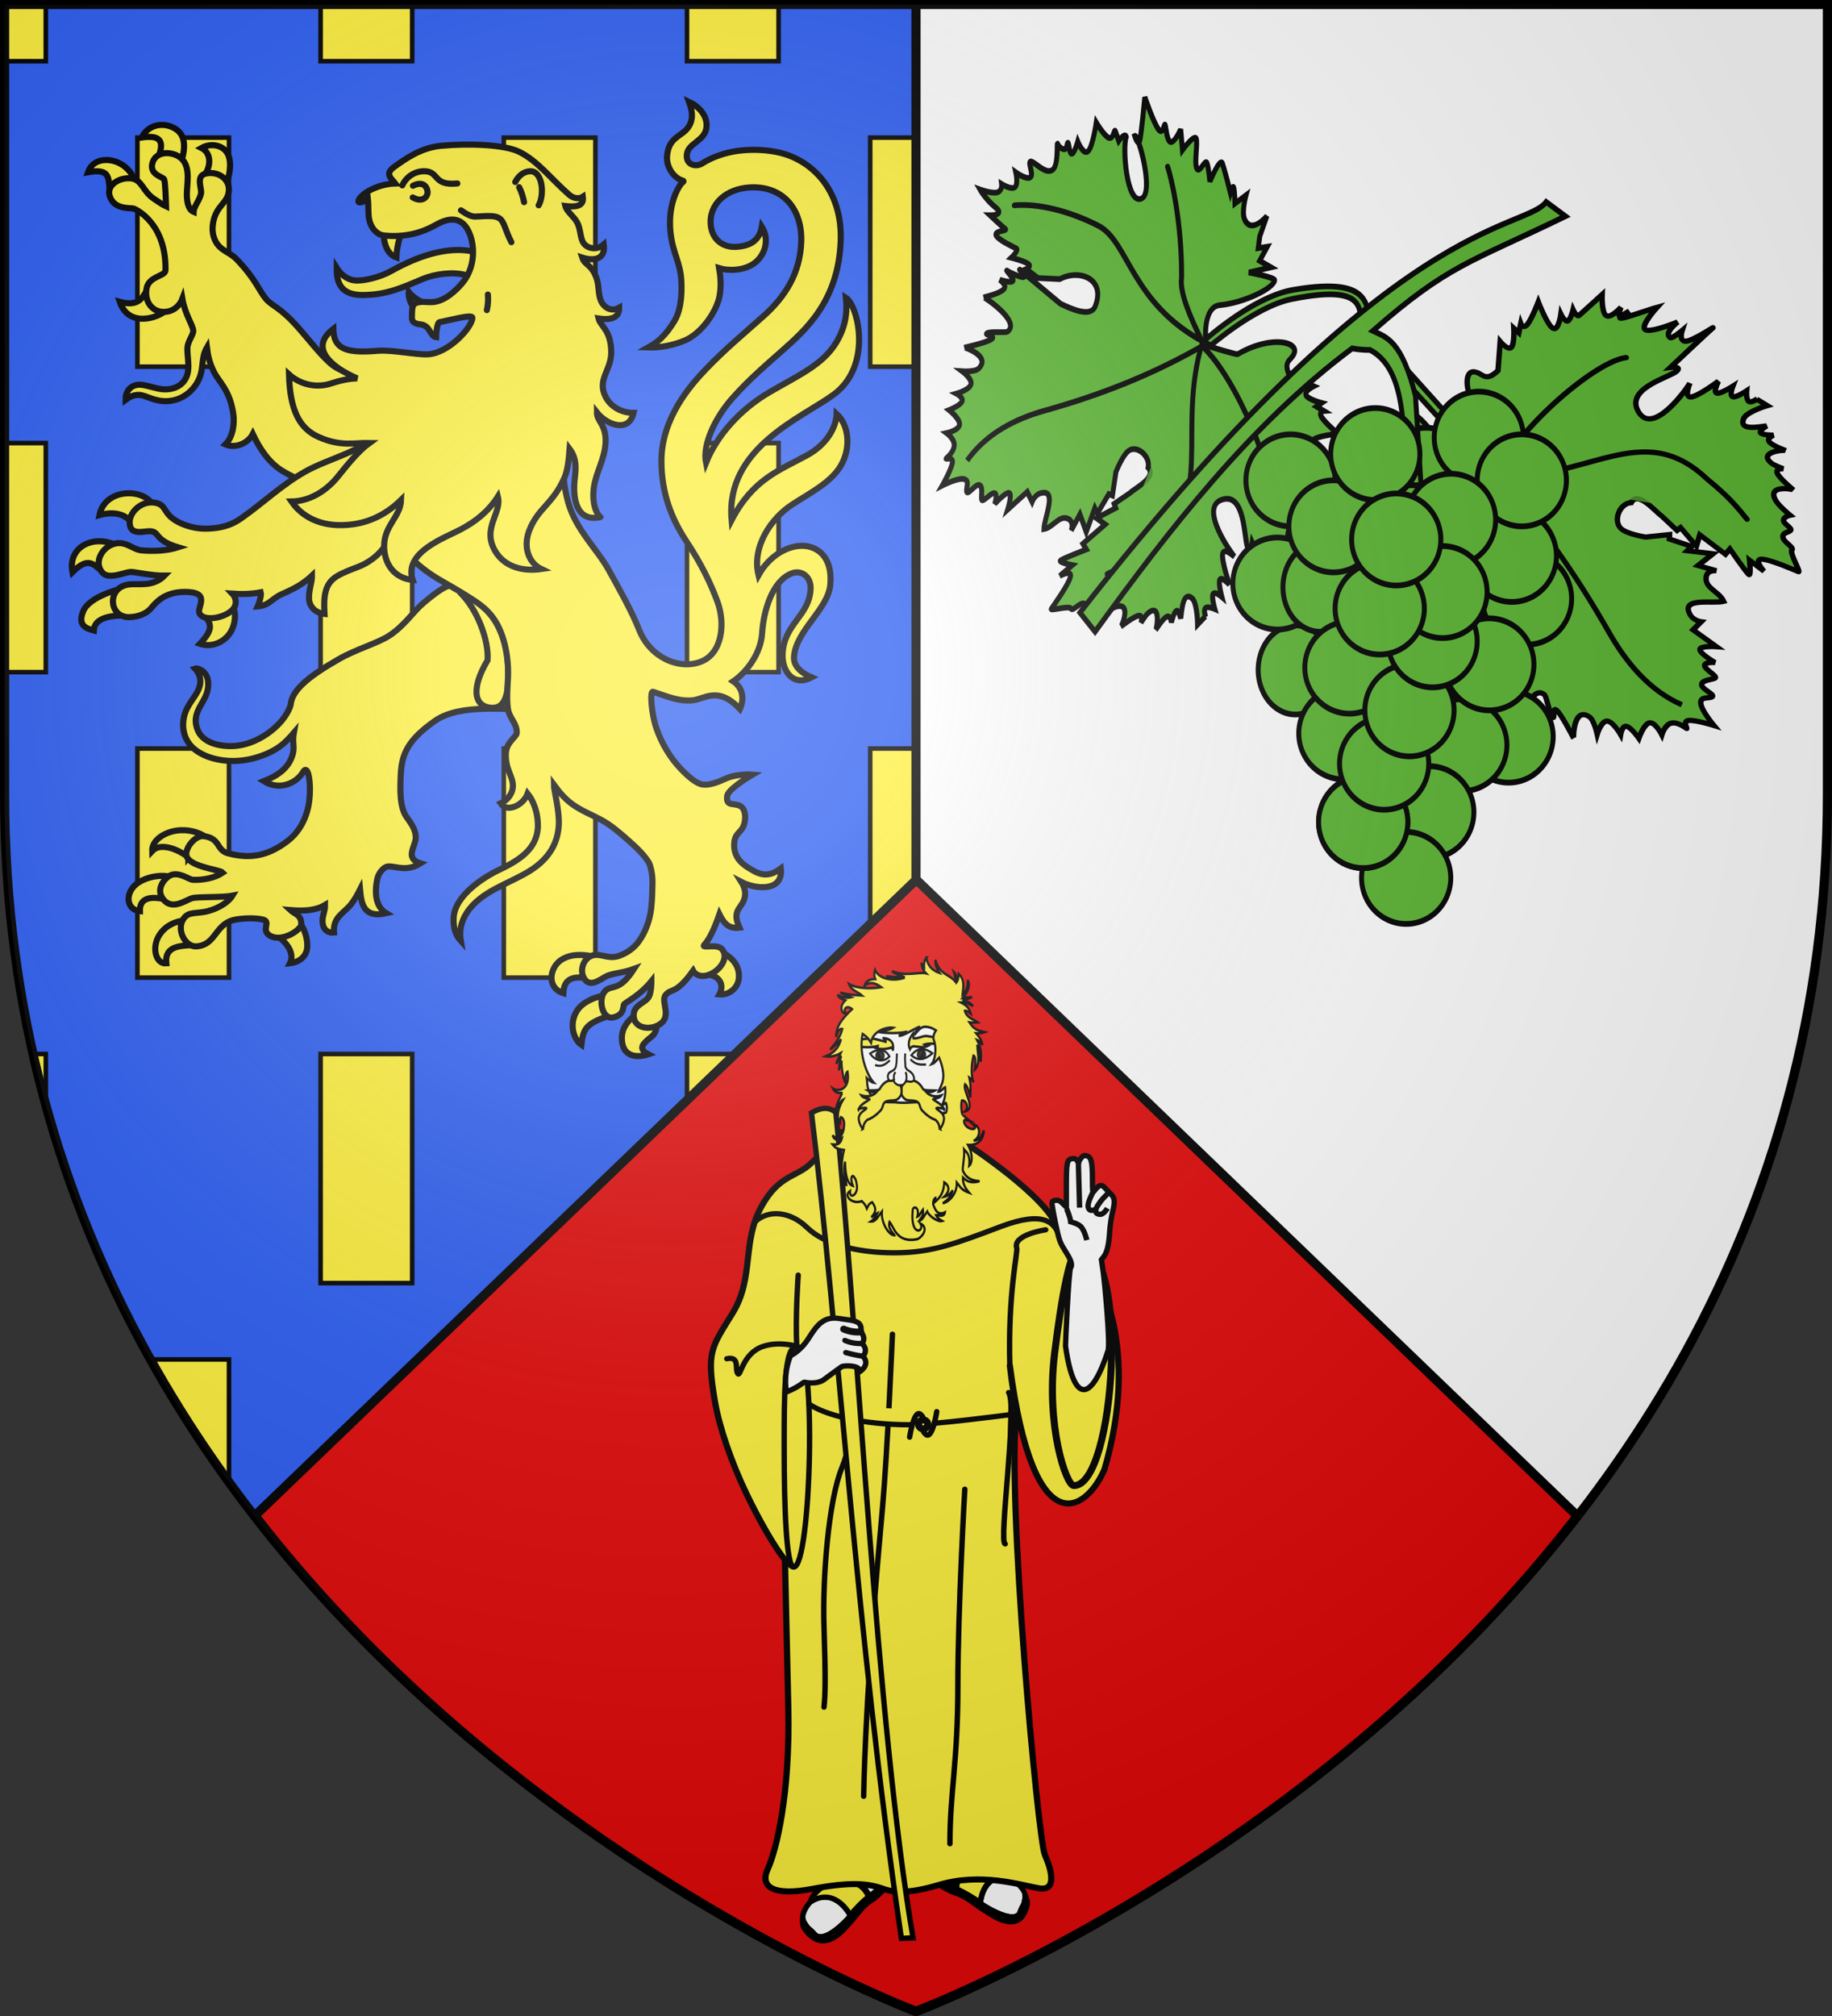 <svg xmlns="http://www.w3.org/2000/svg" xmlns:xlink="http://www.w3.org/1999/xlink" width="600" height="660" version="1"><rect width="100%" height="100%" fill="#333333" stroke="none"/><defs><g id="b"><path id="a" d="M0 0v1h.5z" transform="rotate(18 3.157 -.5)"/><use xlink:href="#a" width="810" height="540" transform="scale(-1 1)"/></g><g id="c"><use xlink:href="#b" width="810" height="540" transform="rotate(72)"/><use xlink:href="#b" width="810" height="540" transform="rotate(144)"/></g><g id="f"><path id="e" d="M0 0v1h.5z" transform="rotate(18 3.157 -.5)"/><use xlink:href="#e" width="810" height="540" transform="scale(-1 1)"/></g><g id="g"><use xlink:href="#f" width="810" height="540" transform="rotate(72)"/><use xlink:href="#f" width="810" height="540" transform="rotate(144)"/></g><g id="i"><path id="h" d="M0 0v1h.5z" transform="rotate(18 3.157 -.5)"/><use xlink:href="#h" width="810" height="540" transform="scale(-1 1)"/></g><g id="j"><use xlink:href="#i" width="810" height="540" transform="rotate(72)"/><use xlink:href="#i" width="810" height="540" transform="rotate(144)"/></g><g id="l"><path id="k" d="M0 0v1h.5z" transform="rotate(18 3.157 -.5)"/><use xlink:href="#k" width="810" height="540" transform="scale(-1 1)"/></g><g id="m"><use xlink:href="#l" width="810" height="540" transform="rotate(72)"/><use xlink:href="#l" width="810" height="540" transform="rotate(144)"/></g><g id="p"><path id="o" d="M0 0v1h.5z" transform="rotate(18 3.157 -.5)"/><use xlink:href="#o" width="810" height="540" transform="scale(-1 1)"/></g><g id="q"><use xlink:href="#p" width="810" height="540" transform="rotate(72)"/><use xlink:href="#p" width="810" height="540" transform="rotate(144)"/></g><g id="s"><path id="r" d="M0 0v1h.5z" transform="rotate(18 3.157 -.5)"/><use xlink:href="#r" width="810" height="540" transform="scale(-1 1)"/></g><g id="u"><use xlink:href="#s" width="810" height="540" transform="rotate(72)"/><use xlink:href="#s" width="810" height="540" transform="rotate(144)"/></g><g id="w"><path id="v" d="M0 0v1h.5z" transform="rotate(18 3.157 -.5)"/><use xlink:href="#v" width="810" height="540" transform="scale(-1 1)"/></g><g id="x"><use xlink:href="#w" width="810" height="540" transform="rotate(72)"/><use xlink:href="#w" width="810" height="540" transform="rotate(144)"/></g><g id="A"><path id="z" d="M0 0v1h.5z" transform="rotate(18 3.157 -.5)"/><use xlink:href="#z" width="810" height="540" transform="scale(-1 1)"/></g><g id="B"><use xlink:href="#A" width="810" height="540" transform="rotate(72)"/><use xlink:href="#A" width="810" height="540" transform="rotate(144)"/></g><g id="D"><path id="C" d="M0 0v1h.5z" transform="rotate(18 3.157 -.5)"/><use xlink:href="#C" width="810" height="540" transform="scale(-1 1)"/></g><g id="E"><use xlink:href="#D" width="810" height="540" transform="rotate(72)"/><use xlink:href="#D" width="810" height="540" transform="rotate(144)"/></g><g id="H"><path id="G" d="M0 0v1h.5z" transform="rotate(18 3.157 -.5)"/><use xlink:href="#G" width="810" height="540" transform="scale(-1 1)"/></g><g id="I"><use xlink:href="#H" width="810" height="540" transform="rotate(72)"/><use xlink:href="#H" width="810" height="540" transform="rotate(144)"/></g><g id="K"><path id="J" d="M0 0v1h.5z" transform="rotate(18 3.157 -.5)"/><use xlink:href="#J" width="810" height="540" transform="scale(-1 1)"/></g><g id="L"><use xlink:href="#K" width="810" height="540" transform="rotate(72)"/><use xlink:href="#K" width="810" height="540" transform="rotate(144)"/></g><g id="N"><path id="M" d="M0 0v1h.5z" transform="rotate(18 3.157 -.5)"/><use xlink:href="#M" width="810" height="540" transform="scale(-1 1)"/></g><g id="O"><use xlink:href="#N" width="810" height="540" transform="rotate(72)"/><use xlink:href="#N" width="810" height="540" transform="rotate(144)"/></g><g id="R"><path id="Q" d="M0 0v1h.5z" transform="rotate(18 3.157 -.5)"/><use xlink:href="#Q" width="810" height="540" transform="scale(-1 1)"/></g><g id="S"><use xlink:href="#R" width="810" height="540" transform="rotate(72)"/><use xlink:href="#R" width="810" height="540" transform="rotate(144)"/></g><g id="U"><path id="T" d="M0 0v1h.5z" transform="rotate(18 3.157 -.5)"/><use xlink:href="#T" width="810" height="540" transform="scale(-1 1)"/></g><g id="V"><use xlink:href="#U" width="810" height="540" transform="rotate(72)"/><use xlink:href="#U" width="810" height="540" transform="rotate(144)"/></g><g id="Y"><path id="X" d="M0 0v1h.5z" transform="rotate(18 3.157 -.5)"/><use xlink:href="#X" width="810" height="540" transform="scale(-1 1)"/></g><g id="Z"><use xlink:href="#Y" width="810" height="540" transform="rotate(72)"/><use xlink:href="#Y" width="810" height="540" transform="rotate(144)"/></g><g id="ab"><path id="aa" d="M0 0v1h.5z" transform="rotate(18 3.157 -.5)"/><use xlink:href="#aa" width="810" height="540" transform="scale(-1 1)"/></g><g id="ac"><use xlink:href="#ab" width="810" height="540" transform="rotate(72)"/><use xlink:href="#ab" width="810" height="540" transform="rotate(144)"/></g><g id="af"><path id="ae" d="M0 0v1h.5z" transform="rotate(18 3.157 -.5)"/><use xlink:href="#ae" width="810" height="540" transform="scale(-1 1)"/></g><g id="ag"><use xlink:href="#af" width="810" height="540" transform="rotate(72)"/><use xlink:href="#af" width="810" height="540" transform="rotate(144)"/></g><g id="aj"><path id="ai" d="M0 0v1h.5z" transform="rotate(18 3.157 -.5)"/><use xlink:href="#ai" width="810" height="540" transform="scale(-1 1)"/></g><g id="ak"><use xlink:href="#aj" width="810" height="540" transform="rotate(72)"/><use xlink:href="#aj" width="810" height="540" transform="rotate(144)"/></g><g id="am"><path id="al" d="M0 0v1h.5z" transform="rotate(18 3.157 -.5)"/><use xlink:href="#al" width="810" height="540" transform="scale(-1 1)"/></g><g id="an"><use xlink:href="#am" width="810" height="540" transform="rotate(72)"/><use xlink:href="#am" width="810" height="540" transform="rotate(144)"/></g><g id="as"><path id="ar" d="M0 0v1h.5z" transform="rotate(18 3.157 -.5)"/><use xlink:href="#ar" width="810" height="540" transform="scale(-1 1)"/></g><g id="at"><use xlink:href="#as" width="810" height="540" transform="rotate(72)"/><use xlink:href="#as" width="810" height="540" transform="rotate(144)"/></g><g id="av"><path id="au" d="M0 0v1h.5z" transform="rotate(18 3.157 -.5)"/><use xlink:href="#au" width="810" height="540" transform="scale(-1 1)"/></g><g id="aw"><use xlink:href="#av" width="810" height="540" transform="rotate(72)"/><use xlink:href="#av" width="810" height="540" transform="rotate(144)"/></g><g id="az"><path id="ay" d="M0 0v1h.5z" transform="rotate(18 3.157 -.5)"/><use xlink:href="#ay" width="810" height="540" transform="scale(-1 1)"/></g><g id="aA"><use xlink:href="#az" width="810" height="540" transform="rotate(72)"/><use xlink:href="#az" width="810" height="540" transform="rotate(144)"/></g><g id="aC"><path id="aB" d="M0 0v1h.5z" transform="rotate(18 3.157 -.5)"/><use xlink:href="#aB" width="810" height="540" transform="scale(-1 1)"/></g><g id="aD"><use xlink:href="#aC" width="810" height="540" transform="rotate(72)"/><use xlink:href="#aC" width="810" height="540" transform="rotate(144)"/></g><g id="aG"><path id="aF" d="M0 0v1h.5z" transform="rotate(18 3.157 -.5)"/><use xlink:href="#aF" width="810" height="540" transform="scale(-1 1)"/></g><g id="aH"><use xlink:href="#aG" width="810" height="540" transform="rotate(72)"/><use xlink:href="#aG" width="810" height="540" transform="rotate(144)"/></g><g id="aJ"><path id="aI" d="M0 0v1h.5z" transform="rotate(18 3.157 -.5)"/><use xlink:href="#aI" width="810" height="540" transform="scale(-1 1)"/></g><g id="aK"><use xlink:href="#aJ" width="810" height="540" transform="rotate(72)"/><use xlink:href="#aJ" width="810" height="540" transform="rotate(144)"/></g><path id="aL" d="M-298.5-298.5h597V-40C298.5 246.31 0 358.5 0 358.5S-298.5 246.31-298.5-40z"/><path id="d" d="M2.922 27.673c0-5.952 2.317-9.844 5.579-11.013 1.448-.519 3.307-.273 5.018 1.447 2.119 2.129 2.736 7.993-3.483 9.121.658-.956.619-3.081-.714-3.787-.99-.524-2.113-.253-2.676.123-.823.552-1.729 2.106-1.679 4.108z"/><path id="n" d="M2.922 27.673c0-5.952 2.317-9.844 5.579-11.013 1.448-.519 3.307-.273 5.018 1.447 2.119 2.129 2.736 7.993-3.483 9.121.658-.956.619-3.081-.714-3.787-.99-.524-2.113-.253-2.676.123-.823.552-1.729 2.106-1.679 4.108z"/><path id="y" d="M2.922 27.673c0-5.952 2.317-9.844 5.579-11.013 1.448-.519 3.307-.273 5.018 1.447 2.119 2.129 2.736 7.993-3.483 9.121.658-.956.619-3.081-.714-3.787-.99-.524-2.113-.253-2.676.123-.823.552-1.729 2.106-1.679 4.108z"/><path id="F" d="M2.922 27.673c0-5.952 2.317-9.844 5.579-11.013 1.448-.519 3.307-.273 5.018 1.447 2.119 2.129 2.736 7.993-3.483 9.121.658-.956.619-3.081-.714-3.787-.99-.524-2.113-.253-2.676.123-.823.552-1.729 2.106-1.679 4.108z"/><path id="P" d="M2.922 27.673c0-5.952 2.317-9.844 5.579-11.013 1.448-.519 3.307-.273 5.018 1.447 2.119 2.129 2.736 7.993-3.483 9.121.658-.956.619-3.081-.714-3.787-.99-.524-2.113-.253-2.676.123-.823.552-1.729 2.106-1.679 4.108z"/><path id="W" d="M2.922 27.673c0-5.952 2.317-9.844 5.579-11.013 1.448-.519 3.307-.273 5.018 1.447 2.119 2.129 2.736 7.993-3.483 9.121.658-.956.619-3.081-.714-3.787-.99-.524-2.113-.253-2.676.123-.823.552-1.729 2.106-1.679 4.108z"/><path id="ad" fill="#fcef3c" stroke="#000" stroke-width="3.807" d="m-267.374-6.853-4.849 23.83-4.848-23.83v-44.74h-25.213v14.545h-9.698v-14.546h-14.546v-9.697h14.546v-14.546h9.698v14.546h25.213v-25.213h-14.546v-9.698h14.546v-14.546h9.697v14.546h14.546v9.698h-14.546v25.213h25.213v-14.546h9.698v14.546h14.546v9.697h-14.546v14.546h-9.698v-14.546h-25.213z"/><path id="ah" d="M2.922 27.673c0-5.952 2.317-9.844 5.579-11.013 1.448-.519 3.307-.273 5.018 1.447 2.119 2.129 2.736 7.993-3.483 9.121.658-.956.619-3.081-.714-3.787-.99-.524-2.113-.253-2.676.123-.823.552-1.729 2.106-1.679 4.108z"/><path id="ao" d="M2.922 27.673c0-5.952 2.317-9.844 5.579-11.013 1.448-.519 3.307-.273 5.018 1.447 2.119 2.129 2.736 7.993-3.483 9.121.658-.956.619-3.081-.714-3.787-.99-.524-2.113-.253-2.676.123-.823.552-1.729 2.106-1.679 4.108z"/><path id="ap" d="M2.922 27.673c0-5.952 2.317-9.844 5.579-11.013 1.448-.519 3.307-.273 5.018 1.447 2.119 2.129 2.736 7.993-3.483 9.121.658-.956.619-3.081-.714-3.787-.99-.524-2.113-.253-2.676.123-.823.552-1.729 2.106-1.679 4.108z"/><path id="aq" d="M2.922 27.673c0-5.952 2.317-9.844 5.579-11.013 1.448-.519 3.307-.273 5.018 1.447 2.119 2.129 2.736 7.993-3.483 9.121.658-.956.619-3.081-.714-3.787-.99-.524-2.113-.253-2.676.123-.823.552-1.729 2.106-1.679 4.108z"/><path id="ax" d="M2.922 27.673c0-5.952 2.317-9.844 5.579-11.013 1.448-.519 3.307-.273 5.018 1.447 2.119 2.129 2.736 7.993-3.483 9.121.658-.956.619-3.081-.714-3.787-.99-.524-2.113-.253-2.676.123-.823.552-1.729 2.106-1.679 4.108z"/><path id="aE" d="M2.922 27.673c0-5.952 2.317-9.844 5.579-11.013 1.448-.519 3.307-.273 5.018 1.447 2.119 2.129 2.736 7.993-3.483 9.121.658-.956.619-3.081-.714-3.787-.99-.524-2.113-.253-2.676.123-.824.552-1.729 2.106-1.679 4.108z"/><radialGradient id="aM" cx="-80" cy="-80" r="405" gradientUnits="userSpaceOnUse"><stop offset="0" stop-color="#fff" stop-opacity=".31"/><stop offset=".19" stop-color="#fff" stop-opacity=".25"/><stop offset=".6" stop-color="#6b6b6b" stop-opacity=".125"/><stop offset="1" stop-opacity=".125"/></radialGradient></defs><g style="display:inline" transform="matrix(1 0 0 1 300 300.068)"><use xlink:href="#aL" width="600" height="660" style="fill:#2b5df2" transform="matrix(1 0 0 1 0 -.012)"/><path d="M-255-255.02h30v75.002h-30z" style="display:inline;overflow:visible;visibility:visible;fill:#fff03c;fill-opacity:1;fill-rule:evenodd;stroke:#000;stroke-width:1.5;stroke-linecap:round;stroke-linejoin:miter;stroke-miterlimit:4;stroke-dasharray:none;stroke-dashoffset:0;stroke-opacity:1;marker:none;marker-start:none;marker-mid:none;marker-end:none"/><path d="M-195-298.521h30v18.5h-30z" style="display:inline;overflow:visible;visibility:visible;fill:#fff03c;fill-opacity:1;fill-rule:evenodd;stroke:#000;stroke-width:1.5;stroke-linecap:round;stroke-linejoin:miter;stroke-miterlimit:4;stroke-dasharray:none;stroke-dashoffset:0;stroke-opacity:1;marker:none;marker-start:none;marker-mid:none;marker-end:none"/><path d="M-298.5-298.521h13.5v18.5h-13.5z" style="display:inline;overflow:visible;visibility:visible;fill:#fff03c;fill-opacity:1;fill-rule:evenodd;stroke:#000;stroke-width:1.5;stroke-linecap:round;stroke-linejoin:miter;stroke-miterlimit:4;stroke-dasharray:none;stroke-dashoffset:0;stroke-opacity:1;marker:none;marker-start:none;marker-mid:none;marker-end:none"/><path d="M-135-255.02h30v75.002h-30z" style="display:inline;overflow:visible;visibility:visible;fill:#fff03c;fill-opacity:1;fill-rule:evenodd;stroke:#000;stroke-width:1.5;stroke-linecap:round;stroke-linejoin:miter;stroke-miterlimit:4;stroke-dasharray:none;stroke-dashoffset:0;stroke-opacity:1;marker:none;marker-start:none;marker-mid:none;marker-end:none"/><path d="M-75-298.521h30v18.5h-30z" style="display:inline;overflow:visible;visibility:visible;fill:#fff03c;fill-opacity:1;fill-rule:evenodd;stroke:#000;stroke-width:1.5;stroke-linecap:round;stroke-linejoin:miter;stroke-miterlimit:4;stroke-dasharray:none;stroke-dashoffset:0;stroke-opacity:1;marker:none;marker-start:none;marker-mid:none;marker-end:none"/><path d="M-15-255.02h30v75.002h-30z" style="display:inline;overflow:visible;visibility:visible;fill:#fff03c;fill-opacity:1;fill-rule:evenodd;stroke:#000;stroke-width:1.5;stroke-linecap:round;stroke-linejoin:miter;stroke-miterlimit:4;stroke-dasharray:none;stroke-dashoffset:0;stroke-opacity:1;marker:none;marker-start:none;marker-mid:none;marker-end:none"/><path d="M-298.5-155.017h13.5v75.003h-13.5z" style="display:inline;overflow:visible;visibility:visible;fill:#fff03c;fill-opacity:1;fill-rule:evenodd;stroke:#000;stroke-width:1.5;stroke-linecap:round;stroke-linejoin:miter;stroke-miterlimit:4;stroke-dasharray:none;stroke-dashoffset:0;stroke-opacity:1;marker:none;marker-start:none;marker-mid:none;marker-end:none"/><path d="M-195-155.017h30v75.003h-30z" style="display:inline;overflow:visible;visibility:visible;fill:#fff03c;fill-opacity:1;fill-rule:evenodd;stroke:#000;stroke-width:1.5;stroke-linecap:round;stroke-linejoin:miter;stroke-miterlimit:4;stroke-dasharray:none;stroke-dashoffset:0;stroke-opacity:1;marker:none;marker-start:none;marker-mid:none;marker-end:none"/><path d="M-75-155.017h30v75.003h-30z" style="display:inline;overflow:visible;visibility:visible;fill:#fff03c;fill-opacity:1;fill-rule:evenodd;stroke:#000;stroke-width:1.5;stroke-linecap:round;stroke-linejoin:miter;stroke-miterlimit:4;stroke-dasharray:none;stroke-dashoffset:0;stroke-opacity:1;marker:none;marker-start:none;marker-mid:none;marker-end:none"/><path d="M-255-55.014h30V19.99h-30z" style="display:inline;overflow:visible;visibility:visible;fill:#fff03c;fill-opacity:1;fill-rule:evenodd;stroke:#000;stroke-width:1.5;stroke-linecap:round;stroke-linejoin:miter;stroke-miterlimit:4;stroke-dasharray:none;stroke-dashoffset:0;stroke-opacity:1;marker:none;marker-start:none;marker-mid:none;marker-end:none"/><path d="M-135-55.014h30V19.99h-30z" style="display:inline;overflow:visible;visibility:visible;fill:#fff03c;fill-opacity:1;fill-rule:evenodd;stroke:#000;stroke-width:1.5;stroke-linecap:round;stroke-linejoin:miter;stroke-miterlimit:4;stroke-dasharray:none;stroke-dashoffset:0;stroke-opacity:1;marker:none;marker-start:none;marker-mid:none;marker-end:none"/><path d="M-15-55.014h30V19.99h-30Z" style="display:inline;overflow:visible;visibility:visible;fill:#fff03c;fill-opacity:1;fill-rule:evenodd;stroke:#000;stroke-width:1.5;stroke-linecap:round;stroke-linejoin:miter;stroke-miterlimit:4;stroke-dasharray:none;stroke-dashoffset:0;stroke-opacity:1;marker:none;marker-start:none;marker-mid:none;marker-end:none"/><path d="M-285 44.99v16.915a370 370 0 0 1-4.227-16.915z" style="display:inline;overflow:visible;visibility:visible;fill:#fff03c;fill-opacity:1;fill-rule:evenodd;stroke:#000;stroke-width:1.5;stroke-linecap:round;stroke-linejoin:miter;stroke-miterlimit:4;stroke-dasharray:none;stroke-dashoffset:0;stroke-opacity:1;marker:none;marker-start:none;marker-mid:none;marker-end:none"/><path d="M-195 44.99h30v75.002h-30z" style="display:inline;overflow:visible;visibility:visible;fill:#fff03c;fill-opacity:1;fill-rule:evenodd;stroke:#000;stroke-width:1.5;stroke-linecap:round;stroke-linejoin:miter;stroke-miterlimit:4;stroke-dasharray:none;stroke-dashoffset:0;stroke-opacity:1;marker:none;marker-start:none;marker-mid:none;marker-end:none"/><path d="M-75 44.99h30v75.002h-30z" style="display:inline;overflow:visible;visibility:visible;fill:#fff03c;fill-opacity:1;fill-rule:evenodd;stroke:#000;stroke-width:1.5;stroke-linecap:round;stroke-linejoin:miter;stroke-miterlimit:4;stroke-dasharray:none;stroke-dashoffset:0;stroke-opacity:1;marker:none;marker-start:none;marker-mid:none;marker-end:none"/><path d="M-225 144.993v40.436c-9.214-12.703-17.905-26.174-25.862-40.436z" style="display:inline;overflow:visible;visibility:visible;fill:#fff03c;fill-opacity:1;fill-rule:evenodd;stroke:#000;stroke-width:1.5;stroke-linecap:round;stroke-linejoin:miter;stroke-miterlimit:4;stroke-dasharray:none;stroke-dashoffset:0;stroke-opacity:1;marker:none;marker-start:none;marker-mid:none;marker-end:none"/><path d="M298.5-298.521H0V358.5S298.5 246.306 298.5-40.013z" style="fill:#fff;stroke-width:1"/><path d="m0-12.07-216.875 208.196C-128.497 310.219 0 358.5 0 358.5s128.497-48.281 216.875-162.374z" style="fill:#e20909;stroke-width:3;stroke-linecap:round;stroke-linejoin:round;stroke-miterlimit:4;stroke-dasharray:none"/><path d="M.106-12.07-216.5 196.125C-128.23 310.218 0 358.5 0 358.5s128.344-48.172 216.613-162.265z" style="fill:none;stroke:#000;stroke-width:2.998;stroke-linecap:round;stroke-linejoin:round"/><path d="M0-12.012v-286.51" style="fill:none;stroke:#000;stroke-width:3;stroke-linecap:round;stroke-linejoin:round"/></g><use xlink:href="#aL" width="600" height="660" style="fill:none;stroke:#000;stroke-width:3" transform="matrix(1 0 0 1 300 299.953)"/><g style="display:inline"><g style="fill:#fcef3c;stroke-width:2.904;stroke-miterlimit:4;stroke-dasharray:none"><g style="display:inline;fill:#fcef3c;stroke-width:2.904;stroke-miterlimit:4;stroke-dasharray:none"><g style="display:inline;fill:#fcef3c;stroke:#000;stroke-width:3.3;stroke-miterlimit:4;stroke-dasharray:none;stroke-opacity:1"><g style="fill:#fcef3c;stroke:#000;stroke-width:3.3;stroke-miterlimit:4;stroke-dasharray:none;stroke-opacity:1"><g style="display:inline;fill:#fcef3c;stroke:#000;stroke-width:3.3;stroke-miterlimit:4;stroke-dasharray:none;stroke-opacity:1"><path d="M106.218 97.77c-.838-6.485.333-12.022-11.769-9.754 1.894-5.5 7.083-7.249 12.29-6.402 5.811.946 11.103 5.204 13.083 11.302zM132.645 79.693c1.284-4.494 4.505-12.527-9.187-10.466 3.414-6.894 11.608-8.626 18.057-4.758 6.587 3.952 5.122 11.99 3.254 18.383zM157.165 89.937c4.211-5.747 3.608-12.468-1.388-15.019 5.276-2.966 12.256-1.532 14.492 3.86 1.917 4.625.579 12.144-1.533 16.625z" style="display:inline;fill:#fcef3c;fill-opacity:1;fill-rule:evenodd;stroke:#000;stroke-width:3.3;stroke-linecap:butt;stroke-linejoin:miter;stroke-miterlimit:4;stroke-dasharray:none;stroke-opacity:1" transform="matrix(.606 0 0 .606 -28.405 3.046)"/></g><g style="display:inline;fill:#fcef3c;stroke:#000;stroke-width:3.3;stroke-miterlimit:4;stroke-dasharray:none;stroke-opacity:1"><path d="M136.065 162.935c-2.953 3.25-19.453 9.647-24.47-4.894 10.561 2.896 12.373-2.74 14.767-6.326z" style="display:inline;fill:#fcef3c;fill-opacity:1;fill-rule:evenodd;stroke:#000;stroke-width:3.3;stroke-linecap:butt;stroke-linejoin:miter;stroke-miterlimit:4;stroke-dasharray:none;stroke-opacity:1" transform="matrix(.606 0 0 .606 -28.405 3.046)"/></g><g style="display:inline;fill:#fcef3c;stroke:#000;stroke-width:3.3;stroke-miterlimit:4;stroke-dasharray:none;stroke-opacity:1"><path d="M117.27 276.619c-3.378-4.386-9.827-5.277-16.654-3.372 1.58-7.87 8.594-12.031 16.661-11.777 5.187.163 9.646 2.362 11.82 5.667z" style="display:inline;fill:#fcef3c;fill-opacity:1;fill-rule:evenodd;stroke:#000;stroke-width:3.3;stroke-linecap:butt;stroke-linejoin:miter;stroke-miterlimit:4;stroke-dasharray:none;stroke-opacity:1" transform="matrix(.606 0 0 .606 -28.405 3.046)"/></g><g style="display:inline;fill:#fcef3c;stroke:#000;stroke-width:3.3;stroke-miterlimit:4;stroke-dasharray:none;stroke-opacity:1"><path d="M103.452 304.726c-5.854-4.316-8.217-9.79-17.437-.636-1.326-6.735 1.48-12.958 8.165-15.556 7.598-2.953 14.84.684 14.84.684z" style="display:inline;fill:#fcef3c;fill-opacity:1;fill-rule:evenodd;stroke:#000;stroke-width:3.3;stroke-linecap:butt;stroke-linejoin:miter;stroke-miterlimit:4;stroke-dasharray:none;stroke-opacity:1" transform="matrix(.606 0 0 .606 -28.405 3.046)"/></g><g style="display:inline;fill:#fcef3c;stroke:#000;stroke-width:3.3;stroke-miterlimit:4;stroke-dasharray:none;stroke-opacity:1"><path d="M113.768 327.523c-8.264-.097-15.865 1.681-16.213 8.033-2.587-.778-9.355-1.795-5.661-10.476 3.463-8.138 20.297-11.998 20.297-11.998z" style="display:inline;fill:#fcef3c;fill-opacity:1;fill-rule:evenodd;stroke:#000;stroke-width:3.3;stroke-linecap:butt;stroke-linejoin:miter;stroke-miterlimit:4;stroke-dasharray:none;stroke-opacity:1" transform="matrix(.606 0 0 .606 -28.405 3.046)"/></g><g style="display:inline;fill:#fcef3c;stroke:#000;stroke-width:3.3;stroke-miterlimit:4;stroke-dasharray:none;stroke-opacity:1"><path d="M157.398 327.558c3.91 4.578 4.69 7.657-2.49 15.233 6.485 2.184 13.69-.909 16.957-6.964 2.262-4.192 2.653-9.539.972-13.194z" style="display:inline;fill:#fcef3c;fill-opacity:1;fill-rule:evenodd;stroke:#000;stroke-width:3.3;stroke-linecap:butt;stroke-linejoin:miter;stroke-miterlimit:4;stroke-dasharray:none;stroke-opacity:1" transform="matrix(.606 0 0 .606 -28.405 3.046)"/></g><g style="display:inline;fill:#fcef3c;stroke:#000;stroke-width:3.3;stroke-miterlimit:4;stroke-dasharray:none;stroke-opacity:1"><path d="M148.674 458.077c-6.382-4.879-15.39-7.856-19.568-3.365-.243-6.147 7.614-11.023 15.762-11.247 5.714-.157 11.437 1.786 14.48 4.843-2.25 2.255-6.89 5.213-10.674 9.769z" style="display:inline;fill:#fcef3c;fill-opacity:1;fill-rule:evenodd;stroke:#000;stroke-width:3.3;stroke-linecap:butt;stroke-linejoin:miter;stroke-miterlimit:4;stroke-dasharray:none;stroke-opacity:1" transform="matrix(.606 0 0 .606 -28.405 3.046)"/></g><g style="display:inline;fill:#fcef3c;stroke:#000;stroke-width:3.3;stroke-miterlimit:4;stroke-dasharray:none;stroke-opacity:1"><path d="M136.333 480.874c-6.523-1.534-14.074-1.732-13.863 6.328-8.278-.94-8.25-11.733.65-16.293 6.878-3.523 13.737-3.015 16.32-2.102z" style="display:inline;fill:#fcef3c;fill-opacity:1;fill-rule:evenodd;stroke:#000;stroke-width:3.3;stroke-linecap:butt;stroke-linejoin:miter;stroke-miterlimit:4;stroke-dasharray:none;stroke-opacity:1" transform="matrix(.606 0 0 .606 -28.405 3.046)"/></g><g style="display:inline;fill:#fcef3c;stroke:#000;stroke-width:3.3;stroke-miterlimit:4;stroke-dasharray:none;stroke-opacity:1"><path d="M152.806 505.298c-7.343.874-17.03-.212-16.065 10.138-5.844.435-8.17-9.127-3.362-15.892 3.406-4.792 8.344-6.832 13.413-7.355z" style="display:inline;fill:#fcef3c;fill-opacity:1;fill-rule:evenodd;stroke:#000;stroke-width:3.3;stroke-linecap:butt;stroke-linejoin:miter;stroke-miterlimit:4;stroke-dasharray:none;stroke-opacity:1" transform="matrix(.606 0 0 .606 -28.405 3.046)"/></g><g style="display:inline;fill:#fcef3c;stroke:#000;stroke-width:3.3;stroke-miterlimit:4;stroke-dasharray:none;stroke-opacity:1"><path d="M196.493 500.27c5.413 3.93 9.768 9.715 7.097 15.083 4.986-.534 8.9-3.647 9.295-8.419.464-5.622-2.083-11.05-4.136-13.716z" style="display:inline;fill:#fcef3c;fill-opacity:1;fill-rule:evenodd;stroke:#000;stroke-width:3.3;stroke-linecap:butt;stroke-linejoin:miter;stroke-miterlimit:4;stroke-dasharray:none;stroke-opacity:1" transform="matrix(.606 0 0 .606 -28.405 3.046)"/></g><g style="display:inline;fill:#fcef3c;stroke:#000;stroke-width:3.3;stroke-miterlimit:4;stroke-dasharray:none;stroke-opacity:1"><path d="M363.13 523.3c-10.123-1.46-11.539 3.652-11.812 8.233-9.666-3.243-7.117-14.55-.658-18.295 5.174-3 10.743-2.7 16.615-1.598z" style="display:inline;fill:#fcef3c;fill-opacity:1;fill-rule:evenodd;stroke:#000;stroke-width:3.3;stroke-linecap:butt;stroke-linejoin:miter;stroke-miterlimit:4;stroke-dasharray:none;stroke-opacity:1" transform="matrix(.606 0 0 .606 -28.405 3.046)"/></g><g style="display:inline;fill:#fcef3c;stroke:#000;stroke-width:3.3;stroke-miterlimit:4;stroke-dasharray:none;stroke-opacity:1"><path d="M375.848 543.787c-12.15 4.214-13.754 6.698-14.786 15.629-4.205-2.837-6.946-11.498-2.202-18.639 2.99-4.499 9.718-7.335 14.608-8z" style="display:inline;fill:#fcef3c;fill-opacity:1;fill-rule:evenodd;stroke:#000;stroke-width:3.3;stroke-linecap:butt;stroke-linejoin:miter;stroke-miterlimit:4;stroke-dasharray:none;stroke-opacity:1" transform="matrix(.606 0 0 .606 -28.405 3.046)"/></g><g style="display:inline;fill:#fcef3c;stroke:#000;stroke-width:3.3;stroke-miterlimit:4;stroke-dasharray:none;stroke-opacity:1"><path d="M401.543 548.61c.27 2.4-.356 4.592-2.604 6.438-4.326 3.554-7.772 6.332-1.689 9.504-5.44 1.844-14.21 1.976-14.298-8.628-.046-5.629 3.205-9.446 7.045-12.425z" style="display:inline;fill:#fcef3c;fill-opacity:1;fill-rule:evenodd;stroke:#000;stroke-width:3.3;stroke-linecap:butt;stroke-linejoin:miter;stroke-miterlimit:4;stroke-dasharray:none;stroke-opacity:1" transform="matrix(.606 0 0 .606 -28.405 3.046)"/></g><g style="display:inline;fill:#fcef3c;stroke:#000;stroke-width:3.3;stroke-miterlimit:4;stroke-dasharray:none;stroke-opacity:1"><path d="M428.034 521.388c7.589.15 10.556 5.48 7.63 10.803 5.304.508 10.131-3.563 10.528-8.87.513-6.869-3.86-11.105-8.96-13.881z" style="display:inline;fill:#fcef3c;fill-opacity:1;fill-rule:evenodd;stroke:#000;stroke-width:3.3;stroke-linecap:butt;stroke-linejoin:miter;stroke-miterlimit:4;stroke-dasharray:none;stroke-opacity:1" transform="matrix(.606 0 0 .606 -28.405 3.046)"/></g><g style="display:inline;fill:#fcef3c;stroke:#000;stroke-width:3.3;stroke-miterlimit:4;stroke-dasharray:none;stroke-opacity:1"><path d="M148.175 182.839c-.297 6.03 2.46 13.3-2.417 18.706-2.226 2.468-5.812 3.916-10.203 3.785-4.156-.123-10.1-2.692-13.634-2.523-4.934.236-7.294 4.23-7.208 8.158 2.086-1.537 4.217-2.68 7.206-2.642 3.924.048 8.408 3.848 15.854 3.335 7.125-.49 13.266-4.903 16.39-11.357 3.182-6.577 1.045-11.566 4.53-17.568.538 4.433 1.495 8.51 3.759 13.057 2.93 5.885 8.604 9.728 10.515 22.858.776 5.338-.246 12.394-4.234 16.413 5.75 2.48 12.388-.94 14.764-5.588 3.832 8.157 8.932 15.631 15.996 19.903 9.098 5.503 18.196 8.5 28.722 9.3l19.571-16.769 11.09-36.657c-5.702-1.96-12.289-4.607-17.19-6.461-5.575-2.109-11.65-3.339-16.483-7.709-5.837-5.277-11.242-12.416-16.635-18.557-10.691-12.176-14.37-11.832-17.978-16.093-3.728-4.402-5.337-10.463-15.858-21.417-2.896-3.016-6.924-4.225-9.602-7.15-2.611-2.852-3.616-6.962-3.33-10.485.807-9.928 6.589-11.783 8.278-16.976 2.5-7.685-4.68-13.4-12.094-11.62-5.46 1.311-1.954 8.077-2.45 10.644-.73 3.777-3.913 7.056-4.008 10.008-3.247-1.358-3.89-6.5-3.602-11.436.362-6.212 1.747-14.498-4.253-18.358-4.652-2.993-12.31-2.88-14.282 2.978-2.292 6.806 5.709 7.823 6.237 9.322.629 1.782.937 12.69.988 14.493-2.084-.94-3.867-2.327-6.302-3.896-6.568-4.234-6.423-10.569-12.801-11.217-5.876-.598-13.398 3.545-11.295 9.734 2.53 7.443 11.178 5.98 13.067 6.675 2.147.79 17.542 8.871 17.023 33.292-.07 3.302-9.33 3.074-10.3 10.174-.964 7.06 3.316 12.641 10.02 12.26 5.016-.284 8.124-3.7 9.41-7.068 1.425 8.39 5.657 14.199 5.883 17.202.164 2.182-2.968 5.701-3.144 9.25z" style="display:inline;fill:#fcef3c;fill-opacity:1;fill-rule:evenodd;stroke:#000;stroke-width:3.3;stroke-linecap:butt;stroke-linejoin:miter;stroke-miterlimit:4;stroke-dasharray:none;stroke-opacity:1" transform="matrix(.606 0 0 .606 -28.405 3.046)"/></g><g style="display:inline;fill:#fcef3c;stroke:#000;stroke-width:3.3;stroke-miterlimit:4;stroke-dasharray:none;stroke-opacity:1"><path d="M256.986 338.539c-6.09 3.903-17.781 7.238-27.003 12.51-17.06 9.753-25.287 16.974-25.998 24.524-.073.77-2.29 8.415-12.207 15.478-5.93 4.224-13.678 7.474-22.18 6.957-5.652-.343-13.535-2.22-16.045-9-4.144-11.193 7.282-15.091 5.709-26.39-.712-5.112-5.45-6.96-6.97-6.425 2.172 2.277 3.3 5.42 2.704 8.57-1.018 5.379-5.452 8.644-7.826 14.728-2.289 5.868-2.282 15.033 5.591 20.837 7.365 5.43 20.167 7.577 32.335 3.98 12.131-3.584 16.525-8.757 20.57-13.443-.952 5.421.564 7.521-.588 11.6-2.178 7.707-8.433 11.697-15.603 14.532 8.731 5.388 17.74.915 21.213-4.974 3.27-5.543 5.102 10.618 2.328 20.76-1.86 6.795-5.522 12.576-10.685 16.529-11.565 8.853-21.388 9.507-32.314 6.618-6.3-1.665-4.002-8.161-13.088-9.252-4.06-.487-9.312 5.273-9.376 9.626-.1 6.943 18.073 8.337 19.72 10.097-4.162 2.826-10.553 4.144-16.223 3.873-2.089-.1-7.591-4.684-12.255-2.327-2.82 1.425-8.128 7.302-3.607 12.957 4.736 5.924 11.788.515 15.36-.654 2.908-.952 16.206-.279 21.931-1.404-2.14 3.564-7.455 6.764-12.938 8.267-6.525 1.79-10.68-.005-13.511 4.254-4.041 6.077 1.115 15.319 7.024 14.879 11.057-.812 9.698-12.637 21.552-14.567 4.98-.81 10.724-.764 14.246.047 4.956 1.142-1.39 5.722 4.056 8.803 6.464 3.657 16.646-3.2 16.769-6.112.22-5.225-3.536-5.584-5.902-7.787 7.47.584 13.586.312 18.788-2.76.052 3.677-1.861 6.283-1.27 10.131.563 3.672 3.236 5.105 6.083 4.766-.676-8.586 5.573-10.41 9.525-15.646 1.967-2.605 3.257-5.075 4.56-7.64.644 6.574 1.277 15.865 14.147 12.847-5.736-3.455-6.348-10.824-4.926-18.08.503-2.562 1.843-4.802 3.984-6.44 3.601-2.752 10.324 3.32 19.423-2.407-3.868-1.136-4.964-3.356-4.639-5.66.423-2.995 2.021-5.629 2.106-7.943.167-4.595-2.717-8.272-4.973-11.471-3.789-5.371-3.483-15.041-3.125-22.734.501-10.764 3.372-18.648 18.606-29.25 14.207-9.889 41.188-4.951 41.332-7.077 3.37-49.818-11.872-56.189-24.886-63.807-6.255-3.661-8.567-4.73-22.765 7.255-5.804 4.899-10.225 12.355-18.76 17.825z" style="display:inline;fill:#fcef3c;fill-opacity:1;fill-rule:evenodd;stroke:#000;stroke-width:3.3;stroke-linecap:butt;stroke-linejoin:miter;stroke-miterlimit:4;stroke-dasharray:none;stroke-opacity:1" transform="matrix(.606 0 0 .606 -28.405 3.046)"/></g><g style="display:inline;fill:#fcef3c;stroke:#000;stroke-width:3.3;stroke-miterlimit:4;stroke-dasharray:none;stroke-opacity:1"><path d="M295.298 314.852c9.534 9.02 15.85 26.118 15.076 36.817-9.471 16.025-6.927 25.218 2.226 25.7 7.47.4 9.045-7.94 8.968-18.128-.07-9.09-1.19-16.668-4.842-24.547-4.982-10.752-13.217-15.792-21.428-19.842z" style="fill:#fcef3c;fill-opacity:1;fill-rule:evenodd;stroke:#000;stroke-width:3.3;stroke-linecap:butt;stroke-linejoin:miter;stroke-miterlimit:4;stroke-dasharray:none;stroke-opacity:1" transform="matrix(.606 0 0 .606 -28.405 3.046)"/></g><g style="display:inline;fill:#fcef3c;stroke:#000;stroke-width:3.3;stroke-miterlimit:4;stroke-dasharray:none;stroke-opacity:1"><path d="M420.742 373.361c6.808-.457 13.983-8.18 26.01 4.63 2.312-4.966 1.91-11.286-3.586-14.948 7.818-5.353 14.923-15.542 15.58-25.928.793-12.547 5.655-28.32 15.867-32.333 5.419-2.13 10.636 1.67 10.333 8.4-.656 14.609-14.26 18.598-15.11 34.937-.468 9.008 5.403 18.164 15.617 12.789-5.873-2.533-9.767-6.328-9.473-11.036.885-14.148 18.491-25.715 19.636-39.083 1.345-15.725-7.65-20.46-14.026-20.907-8.538-.599-18.782 5.02-24.788 15.811-3.702-15.405 6.762-30.74 18.337-38.238 9.698-6.283 20.752-11.846 26.016-20.68 5.934-9.959 4.382-22.266-2.11-28.186-.177 5.873-4.04 15.826-16.187 22.44-14.747 8.029-29.078 12.782-40.594 34.9-3.508-38.969 37.991-55.228 55.088-67.747 21.22-15.538 13.35-48.043 6.683-52.34.516 5.463.957 14.025-5.314 24.322-7.254 11.91-20.317 17.554-36.02 26.709-15.618 9.104-28.416 23.344-34.286 38.099-1.965-9.81 4.978-24.265 13.923-34.489 9.265-10.59 20.416-19.95 26.75-25.594 12.614-11.241 31.012-26.826 32.131-60.018.792-23.344-11.221-39.377-27.662-45.783-9.642-3.757-23.645-4.006-33.224-1.606-4.805 1.204-9.582 2.99-14.037 5.82-3.138 1.994-8.663.954-8.25-4.616.489-6.564 9.83-7.28 10.634-14.978.664-6.35-4.278-11.318-9.435-13.708 1.372 3.845 2.676 8.378.115 12.932-3.338 5.935-11.243 5.51-11.994 16.601-.37 5.548 3.48 11.695 8.759 13.113.63.364-.88 1.175-1.308 1.793-5.585 8.078-6.369 18.599-5.6 25.862 1.282 12.13 5.595 16.309 5.93 27.563.106 3.508.354 13.625-3.702 20.399-5 8.35-9.375 11.719-14.27 14.433 7.01.264 14.45-1.546 19.637-3.708 9.586-3.996 17.502-16.153 18.937-24.118.956-5.304.587-10.23-.226-15.018 4.778 1.484 13.036 1.506 18.712-2.46 5.83-4.072 8.9-12.633 4.355-19.919-1.318 7.532-6.26 10.376-13.775 10.862-7.152.463-12.985-3.863-13.804-11.618-1.208-11.429 8.325-20.016 21.712-20.51 17.734-.653 27.698 12.125 27.183 29.184-.517 17.1-8.664 29.88-20.373 40.342-10.06 8.989-20.663 17.742-31.094 28.62-8.135 8.484-24.13 26.44-24.099 49.716.023 17.248 5.389 31.062 13.552 43.425s13.074 22.71 16.666 32.365c4.318 11.605 2.832 27.626-8.4 32.39-11.633 4.934-27.76-1.698-33.804-16.877-4.23-10.62-10.616-21.798-16.45-32.392-6.228-11.313-17.75-21.647-21.969-36.575-3.74-13.232-3.29-28.643-2.56-36.445 2-21.38-5.122-41.278-25.48-47.636-20.358-6.357-37.287-.665-48.284 9.438-11.15 10.244-12.992 23.707-23.954 35.661-10.508 11.461-29.009 15.134-41.644 22.222-12.567 7.05-22.763 16.81-33.744 24.587-2.972 2.104-8.374 6.295-20.41 6.35-4.286.02-9.951-1.09-14.756-3.642-8.286-4.401-6.026-8.861-11.756-10.237-7.472-1.794-14.644 4.683-14.399 10.757.288 7.242 7.785 4.253 11.263 4.514 5.148.386 1.867 4.764 14.883 8.682-5.864 1.875-12.97 2.256-19.782 1.653-4.572-.405-8.101-4.984-14.176-3.675-7.035 1.517-12.114 10.423-6.613 15.966 3.437 3.462 11.485-.404 14.947-.645 1.869-.13 11.287 2.092 18.302 2.006-2.176 2.237-5.457 4.103-9.915 4.485-5.365.458-8.338-.397-11.992.914-9.12 3.274-7.534 17.361 3.056 17.021 5.045-.16 9.359-2.128 11.59-4.818 3.01-3.628 8.05-9.392 20.077-8.765 11.836.616 4.854 8.259 5.996 11.255 1.987 5.217 14.639 2.732 18.457-2.24 2.19-2.85 1.162-6.296-.6-8.113 5.58.368 10.66.17 15.373-.745.402 1.355-.777 5.85-1.614 7.624 6.053-.482 7.723-4.142 12.409-6.355 4.25-2.006 10.55-4.298 16.878-10.275.06 3.647-1.722 7.55-1.613 12.297.114 4.977 4.164 8.002 8.392 8.415-.567-9.955.146-16.518 6.944-20.522 3.314-1.951 7.514-3.51 11.059-4.857 5.7-2.164 10.436-5.838 13.415-9.69.84-1.088 6.316-6.39 7.562-4.998 1.445 2.485 2.78 5.037 8.08 10.164 5.072 4.905 10.492 8.842 16.524 12.251 6.914 3.909 15.34 8.886 20.069 12.36 5.343 3.925 9.4 8.809 12.118 16.337 2.59 7.174 3.775 15.916 3.366 23.655-.306 5.798-.727 10.686-.096 15.998.69 5.806 5.061 8.19 4.838 13.588-.093 2.236-5.72 4.918-5.903 11.261-.248 8.615 3.993 12.178 3.804 17.573-.152 4.347-3.185 7.656-6.599 9.216 3.46 5.227 12.291 1.038 14.599-5.303 3.402 4.294 5.845 11.07 5.497 18.784-.918 10.385-8.187 16.397-20.65 22.29-8.492 4.016-24.277 13.982-24.843 26.055-.242 5.253.93 9.291 3.874 12.505-.812-4.911-.144-10.006 3.146-15.112 7.713-11.975 22.976-15.694 34.408-22.94 10.675-6.767 15.008-15.418 15.411-24.972.32-7.5-2.677-18.736-2.693-21.386 3.269 4.41 6.02 7.62 9.909 10.469 4.764 3.491 10.624 5.788 15.44 8.361 5.749 3.072 10.663 7.482 15.163 11.437 3.664 3.218 8.202 7.435 10.854 11.812.636 1.05 2.012 5.809 1.952 10.646-.036 2.818-.147 9.308-.699 14.01-.702 5.98-2.815 12.612-6.828 18.09-2.436 3.326-5.942 5.91-10.173 7.493-5.47 2.047-9.044-.63-13.032-.39-6.456.387-9.354 8.618-5.762 13.343 3.056 4.02 7.865.223 11.298-1.672 3.156-1.743 9.248-1.887 15.232-4.104-8.039 12.474-11.727 8.38-15.377 11.699-4.383 3.986-2.008 15.917 4.103 14.53 6.526-1.48 5.083-6.47 5.996-7.221 1.998-1.645 8.734-5.067 14.659-12.33 0 0 .035 5.259-1.21 8.067-1.523 3.435-7.865 4.413-8.342 9.56-.66 7.12 7.081 8.95 12.552 6.454 9.134-4.166 1.722-12.914 4.637-16.612 3.07-3.894 5.352.163 14.898-13.143 1.043 2 3.533 3.105 6.188 2.777 6.909-.853 14.12-9.48 9.218-14.644-2.705-2.85-11.524.15-9.294-2.234 3.933-4.206 7.086-13.57 8.1-16.482 1.88 3.74 4.183 8.214 10.854 7.303-4.937-10.753 2.718-10.265 3.043-18.043.093-2.219-.836-4.849-1.957-6.611 7.48 3.875 22.66 5.541 21.269-7.314-7.815 5.835-12.75 2.62-17.948-.658-3.573-2.253-7.593-5.88-7.268-12.67.342-7.259 5.181-5.352 5.877-13.396.228-2.628-.399-5.888-2.64-7.069-3.448-1.817-7.784.533-7.038-5.384.395-3.139 9.31-8.965 13.661-11.513-2.832-.24-8.311.037-12.393 1.346-3.445 1.105-8.984 4.604-14.43 3.985-3.37-.382-7.805-4.183-11.895-8.473-5.599-5.874-10.254-13.367-13.282-22.18-2.401-6.99-3.642-19.76-1.758-19.466 6.927 2.193 13.192 5.194 20.969 4.67z" style="display:inline;fill:#fcef3c;fill-opacity:1;fill-rule:evenodd;stroke:#000;stroke-width:3.3;stroke-linecap:butt;stroke-linejoin:miter;stroke-miterlimit:4;stroke-dasharray:none;stroke-opacity:1" transform="matrix(.606 0 0 .606 -28.405 3.046)"/></g><g style="display:inline;fill:#fcef3c;stroke:#000;stroke-width:3.3;stroke-miterlimit:4;stroke-dasharray:none;stroke-opacity:1"><path d="M322.8 145.076c-8.6.22-16.896.445-24.11-1.498-6.721-1.81-16.182-.865-23.428 2.153-11.658 4.857-19.113 8.415-31.825 8.624-10.706.176-14.807-4.718-14.6-14.675 3.162 5.027 7.284 6.844 10.908 6.86 4.662.02 12.635-1.845 18.529-5.152 30.512-17.122 53.095-14.06 64.526 3.688z" style="display:inline;fill:#fcef3c;fill-opacity:1;fill-rule:evenodd;stroke:#000;stroke-width:3.3;stroke-linecap:butt;stroke-linejoin:miter;stroke-miterlimit:4;stroke-dasharray:none;stroke-opacity:1" transform="matrix(.606 0 0 .606 -28.405 3.046)"/></g><g style="display:inline;fill:#fcef3c;stroke:#000;stroke-width:3.3;stroke-miterlimit:4;stroke-dasharray:none;stroke-opacity:1"><path d="M267.748 152.688c-.234 3.047 1.17 6.672 2.87 8.76l6.268-2.493c-3.578-1.306-6.932-3.534-9.138-6.267z" style="display:inline;fill:#fcef3c;fill-opacity:1;fill-rule:evenodd;stroke:#000;stroke-width:3.3;stroke-linecap:butt;stroke-linejoin:miter;stroke-miterlimit:4;stroke-dasharray:none;stroke-opacity:1" transform="matrix(.606 0 0 .606 -28.405 3.046)"/></g><g style="display:inline;fill:#fcef3c;stroke:#000;stroke-width:3.3;stroke-miterlimit:4;stroke-dasharray:none;stroke-opacity:1"><path d="M261.094 134.082c-5.791-1.856-7.266-10.244-6.557-13.126l9.443-.782c-1.296 3.092-2.764 8.991-2.886 13.908z" style="display:inline;fill:#fcef3c;fill-opacity:1;fill-rule:evenodd;stroke:#000;stroke-width:3.3;stroke-linecap:butt;stroke-linejoin:miter;stroke-miterlimit:4;stroke-dasharray:none;stroke-opacity:1" transform="matrix(.606 0 0 .606 -28.405 3.046)"/></g><g style="display:inline;fill:#fcef3c;stroke:#000;stroke-width:3.3;stroke-miterlimit:4;stroke-dasharray:none;stroke-opacity:1"><path d="M371.219 274.34c-3.636-3.976-4.203-10.728-3.32-16.502 1.203-7.872 5.738-14.84 6.234-23.448.57-10.069-4.71-11.674-4.675-16.6 5.175 6.621 17.353 11.336 19.816.22-6.145.069-12.19-3.095-14.988-8.43-5.041-9.608 3.034-14.43 2.925-24.467-.128-11.84-5.833-13.885-6.865-18.085 5.235.762 11.278.486 11.186-5.815-2.94 1.632-6.257 1.317-8.747-1.815-2.986-3.755-1.927-9.46-3.403-13.814-2.74-8.082-6.468-7.144-7.835-11.447 5.68 1.862 12.767 1.407 11.631-7.09-2.204 1.963-5.345 2.66-8.231 1.421-5.192-2.229-3.53-8.28-6.091-13.2-1.856-3.563-5.598-5.761-6.437-8.99 4.748.545 10.235.589 9.46-5.026-2.215 1.42-5.221.835-7.32-.996-9.827-8.572-16.962-18.222-26.953-23.21-8.1-4.045-27.537-4.673-42.317-3.314-10.893 1.001-19.349 7.068-25.452 11.473-5.32 3.84-1.26 6.284.672 8.88-5.027.147-10.302 1.67-14.691 4.198-2.532 1.459-5.695 4.279-5.179 5.75.298.85 3.581-.324 5.06-1.615.412 3.411.03 7.442.67 10.948.841 4.612 4.14 8.449 8.057 8.833 10.389 1.02 19.484-.905 28.158-5.829 11.743-6.665 16.75-.208 18.908 7.253 2.176 7.522 1.103 17.418-4.893 24.422-3.113 3.636-8.965 9.392-15.404 10.084-3.615.388-7.354-.869-10.29.992-1.496.949-1.366 4.59-1.408 7.554-.032 2.314 1.892 3.287 4.377 3.503 5.762.501 5.208 6.52 8.664 6.937-.01-1.55.53-7.867 1.89-8.115 5.459-.996 17.825-4.482 17.752-2.35-.185 5.363-12.974 19.136-23.977 19.74-6.152.338-19.326-2.508-26.909-1.911-15.899 1.24-24.1-.01-24.275-11.807-13.703 10.442-.415 21.021 12.896 26.72-4.465.073-9.252 1.143-14.416 2.82-7.674 2.493-16.415.493-22.444-4.967.509 19 5.474 29.04 15.826 33.717 12.302 5.559 19.884 3.088 27.683 3.296-5.888 4.222-12.047 11.921-17.074 18.167-5.647 7.018-14.415 13.281-25.062 13.484 5.74 8.329 14.999 12.568 25.517 12.758 14.193.258 25.136-5.254 33.685-13.617-.29 9.113-8.97 13.616-9.142 24.604-.154 9.818 5.461 17.782 15.427 18.614-4.941-14.958 17.24-22.669 25.863-27.233 8.16-4.32 15.021-9.716 20.17-17.78 2.275 8.939-8.882 17.052-1.372 29.564 5.05 8.414 14.83 11.011 24.854 9.565-7.046-3.397-9.853-12.094-6.563-20.683 4.725-12.335 12.605-14.084 19.027-28.555 1.703-3.84 2.404-9.897 2.833-15.656 4.4 5.826 3.177 11.872 2.672 17.108-.949 9.836 1.076 22.563 13.82 19.742z" style="display:inline;fill:#fcef3c;fill-opacity:1;fill-rule:evenodd;stroke:#000;stroke-width:3.3;stroke-linecap:butt;stroke-linejoin:miter;stroke-miterlimit:4;stroke-dasharray:none;stroke-opacity:1" transform="matrix(.606 0 0 .606 -28.405 3.046)"/></g><g style="display:inline;fill:#fcef3c;stroke:#000;stroke-width:3.3;stroke-miterlimit:4;stroke-dasharray:none;stroke-opacity:1"><path d="M310.542 154.075c.276 2.898.066 5.632-.557 8.443m-13.97-53.918c1.418.912 4.778 3.545 7.923 3.384 6.786-.35 10.248-.662 12.667.817 2.871 1.756 3.136 6.286 6.64 13.012m4.206-29.703c1.279 2.455 2.102 5.328 2.661 8.085m-4.766-10.892c1.7-3.299 4.487-5.734 8.135-5.81 6.56-.134 7.829 12.542 4.5 18.392m-73.684-10.758c2.26-4.842 7.013-7.863 12.344-7.633 7.68.327 4.18 7.91 17.412 6.602m-24 1.23c5.039-2.56 7.51.053 7.878 3.084.328 2.7-2.568 6.322-7.992 3.228" style="display:inline;fill:#fcef3c;fill-opacity:1;fill-rule:evenodd;stroke:#000;stroke-width:3.3;stroke-linecap:round;stroke-linejoin:miter;stroke-miterlimit:4;stroke-dasharray:none;stroke-opacity:1" transform="matrix(.606 0 0 .606 -28.405 3.046)"/></g></g></g></g></g><g style="fill:#fcef3c;stroke-width:3.884;stroke-miterlimit:4;stroke-dasharray:none"><path d="M142.638 598.922s-1.188 1.758-5.035 4.142q-.937.583-1.838 1.209s-1.012-6.011-6.982-9.001l.801-2.367 14.08 4.146z" style="fill:#fff;stroke:#000;stroke-width:3.884;stroke-linecap:round;stroke-linejoin:round;stroke-miterlimit:4;stroke-dasharray:none" transform="matrix(-.566 .095 .174 .578 285.043 256.453)"/><path d="M98.988 613.036c-.275-4.565 4.852-9.289 4.852-9.289 14.489-7.837 21.196 9.972 21.196 9.972l-.692.69c-5.878 5.878-15.936 13.26-19.729 7.904-2.97-4.19-2.825-2.3-5.149-7.356a5.3 5.3 0 0 1-.478-1.921" style="fill:#fff;stroke:#000;stroke-width:2.987;stroke-linecap:round;stroke-linejoin:round;stroke-miterlimit:4;stroke-dasharray:none" transform="matrix(-.566 .095 .174 .578 285.043 256.453)"/></g><g style="fill:#fcef3c;stroke-width:3.884;stroke-miterlimit:4;stroke-dasharray:none"><path d="M128.782 595.271c-4.678-.934-9.236-1.352-13.596-1.421 0 0-9.296 3.609-11.346 9.896 14.489-7.837 21.196 9.972 21.196 9.972l-.692.69c-5.878 5.878-15.936 13.26-19.729 7.904-2.97-4.19-2.825-2.3-5.149-7.356a5.3 5.3 0 0 1-.478-1.921s-.479 2.604 0 4.381c.478 1.777 4.715 9.158 10.593 9.158s9.979-4.101 15.104-9.228c5.126-5.124 7.452-8.674 12.441-11.339 3.784-2.022 8.107-6.516 8.107-6.516a87 87 0 0 1-2.596-.571s-1.188 1.758-5.035 4.142q-.937.583-1.838 1.209c.001.001-1.012-6.009-6.982-9" style="fill:#fcef3c;stroke:#000;stroke-width:2.987;stroke-linecap:round;stroke-linejoin:round;stroke-miterlimit:4;stroke-dasharray:none" transform="matrix(-.566 .095 .174 .578 285.043 256.453)"/><path d="M125.036 613.719c3.973-3.956 7.192-6.983 10.729-9.446" style="fill:#fcef3c;stroke:#000;stroke-width:3.884;stroke-linecap:round;stroke-linejoin:round;stroke-miterlimit:4;stroke-dasharray:none" transform="matrix(-.566 .095 .174 .578 285.043 256.453)"/></g><g style="fill:#fcef3c;stroke-width:3.884;stroke-miterlimit:4;stroke-dasharray:none"><path d="M169.418 596.501s.777 1.974 4.014 5.139a41 41 0 0 1 1.531 1.58s2.296-5.647 8.773-7.268l-.267-2.485-14.645.983z" style="fill:#fff;stroke:#000;stroke-width:3.884;stroke-linecap:round;stroke-linejoin:round;stroke-miterlimit:4;stroke-dasharray:none" transform="matrix(-.594 -.071 -.086 .569 440.35 290.4)"/><path d="M208.954 619.772c1.262-4.397-2.715-10.121-2.715-10.121-12.438-10.801-22.858 5.12-22.858 5.12l.525.826c4.459 7.016 12.671 16.408 17.539 12.006 3.811-3.444 3.258-1.63 6.626-6.062a5.3 5.3 0 0 0 .883-1.769" style="fill:#fff;stroke:#000;stroke-width:2.987;stroke-linecap:round;stroke-linejoin:round;stroke-miterlimit:4;stroke-dasharray:none" transform="matrix(-.594 -.071 -.086 .569 440.35 290.4)"/></g><g style="fill:#fcef3c;stroke-width:3.884;stroke-miterlimit:4;stroke-dasharray:none"><path d="M183.736 595.952c4.769.106 9.309.689 13.581 1.57 0 0 8.288 5.545 8.921 12.129-12.438-10.801-22.858 5.12-22.858 5.12l.525.826c4.459 7.016 12.671 16.408 17.539 12.006 3.811-3.444 3.258-1.63 6.626-6.062a5.3 5.3 0 0 0 .884-1.77s-.1 2.646-.953 4.274c-.853 1.633-6.594 7.915-12.332 6.636-5.736-1.278-8.847-6.173-12.735-12.29-3.888-6.118-5.386-10.089-9.676-13.775-3.254-2.796-6.497-8.123-6.497-8.123q1.334.025 2.658.007s.777 1.974 4.014 5.139a41 41 0 0 1 1.531 1.58c-.001.001 2.295-5.647 8.772-7.267" style="fill:#fcef3c;stroke:#000;stroke-width:2.987;stroke-linecap:round;stroke-linejoin:round;stroke-miterlimit:4;stroke-dasharray:none" transform="matrix(-.594 -.071 -.086 .569 440.35 290.4)"/><path d="M183.38 614.771c-3.018-4.724-5.501-8.38-8.417-11.552" style="fill:#fcef3c;stroke:#000;stroke-width:3.884;stroke-linecap:round;stroke-linejoin:round;stroke-miterlimit:4;stroke-dasharray:none" transform="matrix(-.594 -.071 -.086 .569 440.35 290.4)"/></g><g style="display:inline;overflow:visible;fill:#803300;fill-opacity:1;stroke-width:3.884;stroke-miterlimit:4;stroke-dasharray:none" transform="matrix(-.594 0 0 .58 387.9 270.869)"><path d="M218.389 496.763c-1.085 48.833 6.562 80.558 11.3 91.129s-3.646 15.31-24.422 11.301c-20.778-4.009-30.62-3.281-39.368 0-8.749 3.28-20.778.728-30.255-2.188-23.614-7.263-45.2 0-55.407 1.822s-6.925-10.57-3.28-18.954 21.436-204.037 15.47-251.027c1.008-5.095 2.505-13.056 3.807-25.049-13.158 103.114-42.433 82.019-52.205 58.464-19.224-68.156 1.49-107.247 13.093-126.503 11.046-18.334 7.897 8.212 12.818-9.285 4.921-17.496 49.075-47.022 49.075-47.022-3.321-1.683-5.078-4.833-1.741-6.144 5.755-2.261 10.795 2.074 36.88 1.779s31.024-4.742 36.829-2.612c2.865 1.051 2.071 3.517-.252 5.312 0 0 7.018 3.715 15.083 11.78s17.548 6.288 27.338 24.332c10.935 20.151 3.977 40.253 15.857 60.145 11.755 19.684 14.642 21.359 9.842 49.982-2.514 14.983-9.251 34.628-17.224 51.717-7.264 15.571-15.759 30.666-21.387 37.677z" style="fill:#fcef3c;fill-opacity:1;stroke:#000;stroke-width:3.409;stroke-linecap:round;stroke-linejoin:round;stroke-miterlimit:4;stroke-dasharray:none"/><path d="M119.015 179.45c1.344.681 2.944 1.122 4.567 1.104M184.841 179.863c2.22-.025 4.379-.909 5.89-2.077" style="fill:#803300;fill-opacity:1;stroke:#000;stroke-width:3.884;stroke-linecap:round;stroke-linejoin:round;stroke-miterlimit:4;stroke-dasharray:none"/><g style="fill:#803300;fill-opacity:1;stroke-width:3.884;stroke-miterlimit:4;stroke-dasharray:none"><path d="M85.538 319.01c5.08 7.07-5.714 85.438-1.888 85.438" style="fill:#803300;fill-opacity:1;stroke:#000;stroke-width:2.987;stroke-linecap:round;stroke-linejoin:round;stroke-miterlimit:4;stroke-dasharray:none" transform="matrix(-1 0 0 1 182.448 0)"/></g><path d="M220.657 350.631c0 32.594-1.117 66.867-5.275 66.867-9.568 0-12.849-124.592-1.64-124.592 7.108 0 6.915 28.155 6.915 57.725" style="fill:#fcef3c;fill-opacity:1;stroke:#000;stroke-width:2.987;stroke-linecap:round;stroke-linejoin:round;stroke-miterlimit:4;stroke-dasharray:none"/><path d="M71.537 296.773c4.952 41.077-6.39 74.7-10.546 74.763-22.996.344-31.01-134.348-3.28-134.506 5.193-.001 10.093 28.778 13.826 59.743" style="fill:#fcef3c;fill-opacity:1;stroke:#000;stroke-width:3.884;stroke-linecap:round;stroke-linejoin:round;stroke-miterlimit:4;stroke-dasharray:none"/><path d="M220.241 413.418c-2.08 2.591-3.769 4.08-4.859 4.08" style="fill:#803300;fill-opacity:1;stroke:#000;stroke-width:2.987;stroke-linecap:round;stroke-linejoin:round;stroke-miterlimit:4;stroke-dasharray:none"/><path d="M68.767 231.325c2.601-8.39 8.554-15.241 32.612-5.946 24.059 9.294 37.728 14.763 58.505 14.763s38.821-4.921 48.116-14.217 21.638-10.392 28.942-3.088M212.921 252.717s1.641 22.418.82 40.188c0 0 9.669-3.063 18.682.091 10.936 3.827 12.303 16.858 13.669 15.492 2.096-2.096-1.458-10.23 6.197-8.567" style="fill:#fcef3c;fill-opacity:1;stroke:#000;stroke-width:2.987;stroke-linecap:round;stroke-linejoin:round;stroke-miterlimit:4;stroke-dasharray:none"/><path d="M76.467 227.136s18.35 2.719 15.976 10.318c-.684 2.187 4.954 25.643 3.791 66.343" style="fill:#fcef3c;fill-opacity:1;stroke:#000;stroke-width:2.987;stroke-linecap:round;stroke-linejoin:round;stroke-miterlimit:4;stroke-dasharray:none"/><path d="M121.063 373.555s3.828 67.801 3.828 110.995c0 43.196 4.374 59.6 4.374 89.126M160.978 286.071s2.734 66.707 5.468 97.873 9.295 105.528 10.389 162.938" style="fill:#803300;fill-opacity:1;stroke:#000;stroke-width:2.987;stroke-linecap:round;stroke-linejoin:round;stroke-miterlimit:4;stroke-dasharray:none"/><path d="M181.164 315.277s.409 28.023 7.699 46.249c7.291 18.226 10.724 61.799 9.842 89.671-.911 28.796-.731 38.312 0 45.383" style="fill:#fcef3c;fill-opacity:1;stroke:#000;stroke-width:2.987;stroke-linecap:round;stroke-linejoin:round;stroke-miterlimit:4;stroke-dasharray:none"/><path d="M97.055 331.613s41.14 5.581 54.445 5.581c25.881 0 46.672-5.455 55.55-11.75" style="fill:#fcef3c;fill-opacity:1;stroke:#000;stroke-width:2.987;stroke-linecap:round;stroke-linejoin:round;stroke-miterlimit:4;stroke-dasharray:none"/><path d="M151.493 344.181s-2.452-16.311-6.072-12.824 1.553 2.779-1.401 5.625 2.218 2.137-1.401 5.625c-3.62 3.487-6.072-12.824-6.072-12.824" style="fill:#fcef3c;fill-opacity:1;stroke:#000;stroke-width:2.987;stroke-linecap:round;stroke-linejoin:round;stroke-miterlimit:4;stroke-dasharray:none"/><circle cx="144.02" cy="336.981" r="2.536" style="fill:#fcef3c;fill-opacity:1;stroke:#000;stroke-width:3.884;stroke-linecap:round;stroke-linejoin:round;stroke-miterlimit:4;stroke-dasharray:none"/></g><path d="M299.806 533.013c-12.223 120.532-22.838 343.584-43.318 462.74l6.549.226c25.43-171.64 35.498-342.208 50.431-462.74-3.999-2.274-9.07-4.177-13.662-.226z" style="fill:#fcef3c;fill-opacity:1;stroke:#000;stroke-width:3;stroke-linecap:butt;stroke-linejoin:miter;stroke-miterlimit:4;stroke-dasharray:none;stroke-opacity:1" transform="matrix(-.584 0 0 .584 448.825 52.912)"/><g style="overflow:visible;fill:#fcef3c;stroke:#000;stroke-width:3.884;stroke-miterlimit:4;stroke-dasharray:none;stroke-opacity:1"><path d="M213.455 289.222s-4.374-3.844-6.446-12.701c-2.074-8.857-4.098-14.645-12.753-16.078-6.901-1.143-12.416-3.585-13.312 3.227 0 0-4.16 2.095-2.706 6.07 0 0-4.631 1.624-2.818 6.618 0 0-5.934 2.835-.485 9.469-1.471-4.681 8.886-1.419 9.875.081s3.836 5.409 6.742 9.817c2.905 4.407 9.681 5.095 9.681 5.095.966 0 1.62 3.11 7.975 8.61 3.004-6.183 4.606-12.854 4.247-20.208" style="fill:#fff;stroke:#000;stroke-width:2.987;stroke-linecap:round;stroke-linejoin:round;stroke-miterlimit:4;stroke-dasharray:none;stroke-opacity:1" transform="matrix(-.562 -.191 -.186 .549 432.637 325.803)"/><path d="M185.071 277.529s-5.451-.309-9.651-1.172M187.673 271.177s-4.336.582-9.435-1.438" style="fill:#fcef3c;stroke:#000;stroke-width:2.987;stroke-linecap:round;stroke-linejoin:round;stroke-miterlimit:4;stroke-dasharray:none;stroke-opacity:1" transform="matrix(-.562 -.191 -.186 .549 432.637 325.803)"/><path d="M190.329 265.347s-5.464.502-9.385-1.678" style="fill:#fcef3c;stroke:#000;stroke-width:3.884;stroke-linecap:round;stroke-linejoin:round;stroke-miterlimit:4;stroke-dasharray:none;stroke-opacity:1" transform="matrix(-.562 -.191 -.186 .549 432.637 325.803)"/></g><path d="M160.034 557.16c-.252.004-.515.059-.838.14-2.612.655-3.276 3.171-3.298 12.714-.016 7.512-.111 8.234-.894 7.182-2.79-3.753-4.153-4.122-6.26-1.733-.71.806-2.142 2.28-3.185 3.298-2.289 2.234-2.43 4.232-.782 10.87.61 2.46 1.273 7.249 1.48 10.619.432 6.997 1.501 11.344 3.326 13.664l1.258 1.62-1.034 7.182c-.618 4.26-4.025 39.592-2.683 43.789 8.807 27.539 19.032 31.691 23.864-2.571.025-1.218-1.741-42.077-2.85-43.788-1.458-2.251.348-5.21 3.772-10.759 2.325-3.766 2.77-5.187 4.695-14.307 1.173-5.559 2.056-10.674 1.956-11.373-.137-.964-.643-1.314-2.096-1.453-1.541-.149-2.313.217-3.94 1.844l-2.012 2.012v-11.876c0-12.691-.36-14.605-2.738-15.202-1.84-.461-3.023.09-3.661 1.677-.384.955-.532 1.047-.559.335-.02-.544-.65-1.702-1.397-2.57-.824-.96-1.368-1.328-2.124-1.314z" style="fill:#fff;stroke:#000;stroke-width:3;stroke-miterlimit:4;stroke-dasharray:none" transform="matrix(-.584 0 0 .584 448.825 52.912)"/><path d="m163.762 562.006-.677 24.389M146.938 578.152s3.349 3.182 4.63 5.081c1.167 1.731 2.773 3.485 2.37 5.533-.205 1.046-1.417 1.375-2.483 1.355-2.05-.038-3.952-3.388-3.952-3.388" style="fill:none;stroke:#000;stroke-width:3;stroke-linecap:butt;stroke-linejoin:miter;stroke-miterlimit:4;stroke-dasharray:none;stroke-opacity:1" transform="matrix(-.584 0 0 .584 448.825 52.912)"/><path d="M155.745 578.04s2.465 4.592 2.597 7.113c.05.93-.2 1.845-.903 2.456-.829.718-3.67-.17-3.67-.17M170.367 587.072s-2.042 4.585-2.258 7.226c-1.966.617-3.868 1.12-5.476 2.485-2.183 1.852-3.613 7.79-3.613 7.79" style="fill:none;stroke:#000;stroke-width:3;stroke-linecap:butt;stroke-linejoin:miter;stroke-miterlimit:4;stroke-dasharray:none;stroke-opacity:1" transform="matrix(-.584 0 0 .584 448.825 52.912)"/><g style="display:inline"><g style="stroke:#000;stroke-width:27.496;stroke-miterlimit:4;stroke-dasharray:none;stroke-opacity:1"><path d="M-239.153-5693.714c-170.185 25.314-70.858 564.147-57.862 564.147 1.347 50.913-161.506 233.496-83.069 274.772 54.774 56.656-101.134 265.207-14.428 332.745 85.998 146.007 436.014 26.975 513.375 43.422 69.423-68.624 106.277-46.818 191.665-50.629 90.712 10.472 152.672 28.132 166.351 57.862 136.851 16.292 262.036-38.556 321.79-65.096 57.496-79.124 101.547-356.069 130.182-412.272 21.755-44.175-47.676-88.181-28.861-180.804 17.612-233.336 104.33-329.88-68.71-622.008-337.023-17.97-385.006-469.992-1070.433 57.861z" style="fill:#fff;stroke:#000;stroke-width:27.496;stroke-linecap:butt;stroke-linejoin:miter;stroke-miterlimit:4;stroke-dasharray:none;stroke-opacity:1" transform="matrix(-.022 0 0 .026 302.185 483.409)"/><path d="M-50.293-5188.357c72.308-.883 144.12 12.607 231.852-65.394M488.75-5241.64c68.203 53.83 122.659 87.599 219.963 59.449" style="fill:none;stroke:#000;stroke-width:27.496;stroke-linecap:butt;stroke-linejoin:miter;stroke-miterlimit:4;stroke-dasharray:none;stroke-opacity:1" transform="matrix(-.022 0 0 .026 302.185 483.409)"/><g style="fill:#fcef3c;stroke:#000;stroke-width:27.496;stroke-miterlimit:4;stroke-dasharray:none;stroke-opacity:1" transform="matrix(-.022 0 0 .026 259.58 485.524)"><path d="M-2082.478-5411.624c123.491-74.335 220.048-73.858 314.62 25.315-85.565 62.498-182.11 73.016-314.62-25.315z" style="opacity:1;fill:#fff;stroke:#000;stroke-width:27.496;stroke-linecap:butt;stroke-linejoin:miter;stroke-miterlimit:4;stroke-dasharray:none;stroke-opacity:1"/><circle cx="-1731.254" cy="-1030.792" r="15.335" style="opacity:.88;fill:#000;fill-opacity:1;stroke:#000;stroke-width:7.466;stroke-miterlimit:4;stroke-dasharray:none;stroke-opacity:1" transform="matrix(3.683 0 0 3.683 4457.047 -1600.18)"/><path d="M-1938.41-5414.399c4.693 29.569 6.348 33.586 24.532 43.104" style="fill:#fcef3c;stroke:#000;stroke-width:27.496;stroke-linecap:round;stroke-linejoin:miter;stroke-miterlimit:4;stroke-dasharray:none;stroke-opacity:1"/></g><g style="fill:#fcef3c;stroke:#000;stroke-width:27.496;stroke-miterlimit:4;stroke-dasharray:none;stroke-opacity:1" transform="matrix(-.022 0 0 .026 259.58 486.088)"><path d="M-1442.388-5393.542c74.338-103.127 167.16-104.478 289.306-36.163-73.579 88.947-194.533 120.142-289.306 36.163z" style="opacity:1;fill:#fff;stroke:#000;stroke-width:27.496;stroke-linecap:butt;stroke-linejoin:miter;stroke-miterlimit:4;stroke-dasharray:none;stroke-opacity:1"/><circle cx="-1731.254" cy="-1030.792" r="15.335" style="opacity:.88;fill:#000;fill-opacity:1;stroke:#000;stroke-width:7.466;stroke-miterlimit:4;stroke-dasharray:none;stroke-opacity:1" transform="matrix(-3.683 0 0 3.683 -7677.337 -1608.333)"/><path d="M-1278.066-5426.78c-4.692 29.568-6.347 33.585-24.531 43.103" style="fill:#fcef3c;stroke:#000;stroke-width:27.496;stroke-linecap:round;stroke-linejoin:miter;stroke-miterlimit:4;stroke-dasharray:none;stroke-opacity:1"/></g><path d="M135.763-5518.985c4.334-16.547 5.135-33.463 5.114-63.073 62.973 67.293 85.59 136.13 48.583 201.15-10.65-21.787-28.559-33.896-52.845-37.502-72.732 3.94-145.464 25.433-218.197-5.966 20.816-4.743 48.958-6.556 59.664-15.342-79.438-23.524-179.434-5.932-271.042-5.114-44.488-6.572-55.162-20.345-53.43-35.768 1.447-12.867 11.568-15.023 60.249-48.613 54.359-3.221 110.455-2.97 162.795-10.228 26.894-3.126 49.443-6.25 74.153-9.376 65.954 5.6 129.124 36.228 184.956 29.832zM583.648-5521.542c-11.167 13.275-37.136 26.66-34.094 46.026 80.754-16.916 188.005-44.483 221.607-40.912 28.979-3.266 138.077 11.929 207.116 17.899l-1.704 85.233c-102.453 6.273-204.743 14.673-309.397-7.671 3.7 20.09 20.487 17.276 32.389 23.013-72.598 22.418-153.281 17.888-239.506-5.114-8.926 9.54-12.42 24.514-17.046 38.355-17.992-87.102 16.781-145.876 140.635-156.83z" style="fill:#fcef3c;stroke:#000;stroke-width:31.615;stroke-linecap:butt;stroke-linejoin:miter;stroke-miterlimit:4;stroke-dasharray:none;stroke-opacity:1" transform="matrix(-.022 0 0 .026 302.185 483.409)"/><path d="M-55.812-6535.812c-10.973 85.746-70.78 160.009-196.844 195.156 59.73-76.037 65.759-116.533 62.437-165.313-61.833 187.637-202.916 178.72-291.312 268.281-9.963-44.28 3.94-82.047 18.437-119.656-36.706 27.43-41.211 78.494-44.531 130.406-25.961-28.837-21.636-65.16-26.344-104.625-97.86 79.147-70.233 170.851-59 260.907-41.585-33.668-79.732-73.8-78.781-180.938-44.134 73.45.918 148.605 74.219 224.313-41.725-5.133-92.235-5.857-138.375-8.782 49.623 14.444 101.834 30.845 142.906 38.875-77.475 12.285-119.675 36.32-158.812 71.157 59.853-22.028 118.76-50.296 182.937-44.219-72.016 31.741-119.057 58.969-148.062 142.125 31.245-18.367 69.624-44.189 89.906-37.219-32.973 94.237-124.59 102.218-192 145.813 45.449 2.296 92.695 5.368 122.812 1.093-75.724 101-149.728 106.31-227.156 122.532 38.177 12.053 80.786 15.07 127.063 13.906-43.058 42.47-82.359 87.292-94.188 147.813 22.643-25.2 44.928-50.793 80.844-62.72-76.952 124.366-59.097 196.31-53.063 274.813 13.042-87.804 21.121-205.498 49.063-203.906-2.692 101.146-48.85 224.704 36.312 302.125-18.517-125.844-1.965-173.894 21.282-177.344 35.043 129.393 36.58 268.745-3.094 334.375 21.737-26.278 43.481-44.917 65.218-57.562-29.635 116.377-15.675 173.573-16.218 250.468 45.917-158.13 60.67-147.402 80.562-164.562 36.683 86.814-174.348 304.425-.25 340.438-75.505-60.618 2.634-150.537 46.782-137.032 20.833 66.813-1.557 181.6-13.094 177.25 2.904 2.905-89.206 73.62-116.032 83.313 21.416-4.41 99.16-19.158 96.532-17.844 15.84 130.143-257.088 155.455-129.032 52.844-148.66 30.4-98.699 190.702-11.937 210.687-47.287-9.086-91.952 2.893-154.469-128.031 1.469 64.316 40.467 188.783 236.438 181.063-85.183 134.048-56.573 236.117-17.282 264.062-20.7-156.698 51.65-180.6 75.125-206.187-8.857 109.71 29.951 239.5 17.844 267.968-58.99 109.346-156.452 122.264-247.625 130.781 131.352 31.9 194.51-2.438 247.344-46.812 6.295 84.196-48.136 148.476-91.062 191.5 122.128-35.756 136.152-83.536 182.718-127.687-5.99 137.545 108.714 242.928 208.75 260.656-70.875-37.031-127.296-85.883-148.375-163.656 40.744 52.14 82.99 74.333 126 81.124-120.48-97.584-35.135-165.571.219-181.25 5.7 145.306 83.793 208.051 133.313 243.094-3.41-15.495-6.67-31.005-3.407-46.5 21.31 8.333 39.57 40.142 34.313 81.656-23.675 55.19-60.444 148.23-175.5 99.25 13.271 70.615 109.43 30.777 134.375 35.188-28.308 44.689-57.587 54.94-94.438 74 68.023 18.051 205.648-68.618 225.469-120.812 21.564 22.772 71.714 118.332 120 118.25-31.27-38.175-69.6-63.799-57.031-140.626 35.241 37.868 51.707 80.078 83.406 89.594-39.583-133.27 74.29-143.446 70.031-70.531 35.177 331.412-186.149 263.197-115.437 155.344-143.206 59.994-8.106 189.586 54.469 199.406 303.327 48.732 338.596-156.627 405.28-219 32.112 89.198-73.188 159.781-75.75 168.188 82.592 3.595 202.781-151.246 188.938-298.907 54.358 54.789 87.014 130.941 164.75 126.219-43.43-24.436-74.569-61.158-97.562-106.031 31.993 13.742 60.243 34.972 90.218 52.75-62.404-60.969-85.91-104.345-13.062-189.813 60.015 21.693 60.959 52.265 78.813 80.281 19.837-46.835 47.81-71.33 76.593-93.562 142.999 44.877 280.192-66.778 174.438-128.812 8.87 116.401-119.096 44.136-102.563-64.22 6.834-44.788 14.707-93.358 58.313-124.374 43.599 3.764 19.679 89.767 3.125 124.25 72.959-16.633 112.688-122.938 115.187-303.219 33.323 114.812-9.882 212.65-21.593 306.063 22.565-65.02 122.832-139.815 38.28-454.938 58.437-8.625 113.92-7.683 170.188-68.344-57.383 2.03-112.073 7.054-140.687-79.437 68.153 31.747 118.818 21.441 139.25-35.438-99.893 86.226-152.308-23.865-163.906-72.312-10.324-54.368-22.768-138.414 42.25-157.125 7.868 16.372 11.084 42.066 12.156 72.031 52.188-53.72 39.754-169.232-46.469-293.25 0 0 42.25 16.775 115.125 145.219-9.157-75.918-101.302-230.7-105.5-229.5 67.857 2.06 110.987-1.615 143.5-55.25-86.877 48.545-264.846 8.49-219.25-212.469 26.75 11.685 35.385 76.482 33.156 136.75 24.389-13.936 65.497-217.612 54.25-275.719 17.221 37.282 28.505 84.346 43.094 121.969-7.12-56.665-20.522-140.367-36.031-182.094 16.88 17.085 47.92 67.092 73.156 100.125-15.309-43.322-42.298-89.563-66.062-135 83.373 40.902 156.601 49.855 224.093 40.844-87.415-30.236-189.155-82.749-227.781-214.406 47.26 50.535 100.483 94.119 161.375 128.75-65.811-66.4-154.983-155.885-181.781-258.938 40.39-8.25 70.22 29.685 92.437 100.938 2.149-145.473-104.965-240.549-237.093-350.531 81.887-59.838 147.096 10.406 87.312 51.906 59.196 19.252 117.693-78.68 13.063-162.219 95.229-27.766 99.878-47.996 116.593-69.219-76.755 34.366-144.333 42.104-198.812 30.625 74.2-21.875 114.818-42.34 156.562-58.687-109.58 22.986-186.874 31.08-322.187 36.281 65.416-49.098 158.075-62.574 195.687-148.031-17.423 7.405-36.342 19.172-56.437 25.094-120.774 35.59-284.384 39.071-425.719 18.28 31.137-18.06 143.15-96.281 249.844-16.718-12.532-38.482-48.665-86.02-161.875-85.687 20.733-42.753 17.187-87.651 4.469-116.25-49.519 109.586-261.64 153.167-444.75 98.062C398.233-6260.255 452-6293.106 544-6299.219c-76.931-.231-131.294 22.136-232.75-2.625 111.6-34.144 116.68-45.872 147.156-62.937-210.325 72.598-405.786 6.783-506 26.969 56.126-48.02 65.962-106.943 63.782-131.032-13.999 35.706-22.403 62.832-37.313 67.625 4.034-60.463-6.904-105.948-34.687-134.593zm-656.375 2061.28c-3.209.661-5.288 1.112-5.5 1.22.127.012.746-.07 1.906-.25 1.013-.159 2.212-.47 3.593-.97zM38.905-5665.655c87.503 21.73 240.324 118.663 315.813 115.719-41.38-17.008-79.94-29.816-125.375-52.907 108.384 24.553 319.175 23.42 435.25 2.282-85.664-10.65-173.608-24.216-225.5-50.625 91.235-13.468 308.32 37.962 329.469 187.562 43.58-59.411 78.83-84.274 126.187-110.437 62.863 274.636-81.815 538.537-168.75 614.75 40.442-4.235 71.544-36.464 105.75-59.407-10.463 72.584 1.077 142.119-70.906 223.188-78.034 93.462-242.1 78.775-353.063 82.125-125.308 15.064-242.804-1.145-364.031-2.406l-251.281 95c-44.547 23.341-90.82 64.53-141.688 35.187-19.002-31.643-8.816-112.924 4.844-120.562 16.44 8.09 29.717 28.753 50.188 20.718-26.135-48.558-52.234-124.67-41.125-216.25 31.963 7.913 59.136 56.447 101.25 56.438-49.776-100.864-131.14-172.598-11.5-429.844 35.875 28.16 63.95 68.812 109.906 80.844-40.473-44.12-85.735-184.98-23.094-321.906.88-38.85-14.654-71.753-38.719-101.532 35.89-19.796 70.326-40.004 152.657-46.531 71.692-4.072 116.058 51.218 169 103.969-22.519-41.576-33.963-77.706-85.282-105.375z" style="fill:#fcef3c;stroke:#000;stroke-width:31.615;stroke-linecap:butt;stroke-linejoin:miter;stroke-miterlimit:4;stroke-dasharray:none;stroke-opacity:1" transform="matrix(-.022 0 0 .026 302.185 483.409)"/><path d="M-258.136-4377.739c-24.107-26.402-83.806-112.9-48.214-171.106 13.45-36.076 106-82.86 104.552-87.038-7.148-20.614-125.163 5.015-120.714 13.958 34.255-69.44 122.596-97.841 167.147-128.518 6.242-5.333-97.757-12.585-124.559-48.897 110.084 29.686 187.882-5.282 229.112-43.841-44.128 4.325-90.087 3.59-131.82-18.752 38.099-1.877 173.199 5.597 178.393-21.105 68.758-102.418 146.769-111.8 211.855-104.054 112.162 15.678 127.298 127.856 103.498 182.374-61.642 97.557-120.162 53.024-215.147 79.359-75.028 27.263-32.514 75.167-103.317 128.495-43.583 40.039-110.83 84.34-183.22 105.318-63.48 51.456-47.678 73.167-67.566 113.807z" style="fill:#fcef3c;stroke:#000;stroke-width:31.615;stroke-linecap:butt;stroke-linejoin:miter;stroke-miterlimit:4;stroke-dasharray:none;stroke-opacity:1" transform="matrix(-.022 0 0 .026 302.185 483.409)"/><path d="M892.41-4377.916c24.107-26.403 83.806-112.902 48.214-171.107-13.45-36.076-106-82.86-104.552-87.038 7.148-20.614 125.163 5.015 120.714 13.959-34.254-69.44-122.596-97.842-167.147-128.519-6.242-5.333 97.757-12.585 124.559-48.897-110.084 29.686-187.882-5.282-229.112-43.841 44.128 4.326 90.087 3.59 131.82-18.751-38.098-1.878-173.199 5.596-178.393-21.106-68.758-102.418-146.769-111.8-211.855-104.054-112.162 15.678-127.298 127.856-103.498 182.374 61.642 97.557 120.162 53.024 215.147 79.359 75.028 27.264 32.514 75.167 103.317 128.495 43.583 40.039 110.83 84.34 183.22 105.319 63.48 51.455 47.678 73.166 67.567 113.806z" style="fill:#fcef3c;stroke:#000;stroke-width:31.615;stroke-linecap:butt;stroke-linejoin:miter;stroke-miterlimit:4;stroke-dasharray:none;stroke-opacity:1" transform="matrix(-.022 0 0 .026 302.185 483.409)"/><g style="fill:#fcef3c;stroke:#000;stroke-width:27.496;stroke-miterlimit:4;stroke-dasharray:none;stroke-opacity:1"><path d="M259.898-5328.491c8.141 89.517-2.193 110.971-3.615 171.802-36.797 59.61-36.498 22.568-106.681 88.6-19.89 35.609-28.931 48.508-16.274 79.559 17.262 25.768 90.364 16.793 112.106 1.808 44.213 71.215 53.885 52.406 112.107 59.67 29.399-12.234 81.586-31.672 68.423-72.327 0 0 58.903 37.207 81.654 0 21.66-35.42 7.847-74.678-12.657-86.792-29.42-22.08-73.323-23.182-95.833-72.326-16.102-81.107-9.804-69.644-16.28-170.003" style="fill:#fff;stroke:#000;stroke-width:27.496;stroke-linecap:butt;stroke-linejoin:round;stroke-miterlimit:4;stroke-dasharray:none;stroke-opacity:1" transform="matrix(-.022 0 0 .026 302.185 483.409)"/><path d="M245.434-4986.722c-7.934-26.169-10.372-78.592 10.85-106.682M425.964-4999.38c3.411-28.83 12.055-55.973-21.411-94.024" style="opacity:1;fill:#fcef3c;stroke:#000;stroke-width:27.496;stroke-linecap:butt;stroke-linejoin:miter;stroke-miterlimit:4;stroke-dasharray:none;stroke-opacity:1" transform="matrix(-.022 0 0 .026 302.185 483.409)"/></g></g></g><g style="display:inline;fill:#5ab532;stroke-width:1.75;stroke-miterlimit:4;stroke-dasharray:none"><g style="display:inline;fill:#5ab532;stroke-width:1.473;stroke-miterlimit:4;stroke-dasharray:none"><g style="fill:#5ab532;stroke:#000;stroke-width:1.27;stroke-miterlimit:4;stroke-dasharray:none;stroke-opacity:1"><path d="m821.35 472.914-1.106-43.995s-4.95 5.947-4.937 6.28c.414 10.392-4.74 16.859-6.634 13.773-.93-1.191-.184-3.244-4.278-2.811l-4.975 4.992s.046-2.8-1.106-2.68c-1.152.117-3.502 3.153-3.502 3.153l-.184-1.577-1.843 1.42s.553-1.46-1.105-1.105c-1.659.355-5.529 2.523-5.529 2.523s2.027-5.558 1.474-6.938-3.685 1.42-3.685 1.42.552-1.972-.185-2.208-2.764 1.261-2.764 1.261.553-1.892-.184-1.892-7.556.473-7.556.473 2.949-3.154 2.58-4.415-4.054-.631-4.054-.631 1.889-.946 1.658-1.42c-.23-.472-2.58-.472-2.58-.472s6.082.946.369-1.104-6.082-2.208-6.082-2.208 6.082-.946 5.713-2.365-7.187-3.311-7.187-3.311 4.285.078 3.87-1.735c-.127-.554-3.317-.473-3.317-.473s2.442-1.537.921-2.523c-1.52-.986-8.108-1.42-7.002-1.42 1.105 0 14.005-1.103 14.005-1.103s-2.587-1.556-.368-1.577c2.37-.022 12.12 4.273 13.263-1.892 1.279-6.9-13.49-2.51-14-2.208 0 0 3.409-1.734 2.027-2.68s-7.556-1.104-7.556-1.104 2.672-1.144 2.211-1.893c-.46-.749-4.054-1.103-4.054-1.103s2.12-1.183 1.659-1.893-3.502-.946-3.502-.946 1.475-1.458 1.29-2.207c-.184-.75-2.027-.789-2.027-.789h.184l-.921-2.68s4.391 1.745 6.234 1.115c3.16-1.517-1.026-3.618-2.917-4.742 0 0 2.396.315 2.212-.473-.185-.789-2.028-2.208-2.028-2.208s1.797.513 1.843-.63-1.658-3.943-1.658-3.943c.23.492 5.47 3.82 4.607-.315-.162-.776-1.29-2.68-1.29-2.68s1.474 1.34 1.843 0c.368-1.341-.369-5.362-.369-5.362.064.437 4.38 5.148 4.976.315.174-1.414-.369-4.415-.369-4.415s1.429.71 2.027 0c.6-.71-.552-2.838.369-2.838s1.705.788 2.396-.158-.553-3.47.368-3.627c.922-.158 1.843-5.519 2.212-4.888.368.63 3.225 6.307 4.791 7.569s1.474-2.523 1.474-2.523l.922 4.1s2.211-3.154 2.396-2.523c.184.63-.553 7.41-.553 7.41l1.658-.314 1.659 7.253 2.396-1.577v5.677h1.105l.553 4.888c.505 1.757.298 8.14 3.502 6.803 2.211 1.582 6.157-.618 5.973-3.165-.137-1.895-3.21-5.215-3.21-5.215l-4.79-2.996.737-.788-2.949-4.573 1.474-.158-4.238-4.257h4.607l-2.58-3.627s1.498 1.643 2.948.315c1.982-1.813-.184-4.533.553-6.938 2.396 1.03 7.372 7.208 8.293 2.365.297-1.56-.921-2.838-.921-2.838l2.764-.315-1.659-6.465s2.81 2.562 3.502 1.892c.69-.67-.737-4.573-.737-4.573s1.797 1.656 2.395.946c.6-.71-.737-3.785 0-3.785.738 0 2.627 1.538 3.502.789.875-.75-.922-3.785 0-3.785.921 0 2.073 1.853 3.133.474s1.105-5.993 1.105-5.993 2.488 3.706 3.87 4.573 1.475-1.734 1.659-1.103c.184.63.645 2.562 2.027 3.153s3.502-.788 3.502-.788-.83 3.272.368 3.942 4.423-1.262 4.423-1.262-.322 3.115.369 3.943c.69.828 2.395-.631 2.395-.631s-.69 3.548.369 4.415c1.06.867 3.87-.946 3.87-.946s-1.644 3.037-1.29 4.258c1.244 4.29 6.266-1.466 6.266-1.577 0 0-1.429 5.676-1.29 7.411.138 1.735 1.889-1.656 1.842-.473s-2.139 4.56-2.027 5.204c.737 4.22 10.32-2.667 10.32-2.839 0 0-1.06 4.297-.553 5.677s2.58-.158 2.58-.158-2.119 2.484-1.842 3.154c.276.67 3.685-.946 2.948-.473s-2.902 2.602-3.317 3.47c-.415.866 3.501-.947 1.659 0l-11.795 6.78c-2.483 2.295-6.585 6.232-4.607 8.368 4.849 5.235 10.132-.533 10.11-6.307l2.79-5.373 3.317-2.05s-.138 1.617.922.946c1.06-.67 3.317-3.626 3.317-3.626s.737 2.68 1.474 2.05 3.778-3.548 5.16-3.785-.368 3.311.369 2.838 4.791-2.523 4.791-2.523-1.843 3.785 1.106 2.05c2.948-1.734 5.713-2.207 5.713-2.207s-2.258 2.483-2.58 3.942c-.323 1.458 1.29 1.892 1.29 1.892s-2.442 1.853-2.212 2.996 3.133 1.577 3.133 1.577-2.902 1.932-2.764 3.154 4.423.63 3.317 1.734-4.469 2.405-4.239 4.416c.23 2.01 5.898 3.626 5.16 3.626s-1.75.592-2.027 1.262c-.276.67 1.659 1.42.922 1.42s-2.58-.632-2.765 0c-.184.63 2.028 2.522 2.028 2.522s-3.824.158-3.318 1.735c.507 1.576 5.345 4.573 5.345 4.573s-3.778.749-4.792 1.734c-1.013.986 1.475 2.208.737 2.208h-2.58s1.29 2.365 0 2.207c-1.796-1.925-15.23-6.109-15.342-1.718-.096 3.7 14.605 4.961 14.605 3.926 0 0-2.764-.158-1.658.788s9.03 5.204 9.03 5.204-6.542-.158-8.662.473c-2.119.63.922 2.05.185 2.05s-3.732-1.025-4.423-.158c-.691.868 1.658 3.627 1.658 3.627l-4.791-1.419s2.211 4.415.921 4.415-4.975-2.641-6.634-2.523 1.29 2.996 0 2.996-4.423-.946-4.423-.946 4.239 4.73 2.58 4.73-7.371-.63-7.371-.63 1.474 1.261.737 1.261-3.686-1.103-3.686-1.103l.553 3.469s-3.166-2.663-5.16-2.523c-4.198.295-1.843 5.834-1.843 5.834l-3.686-3.627-2.395-1.419-.737 2.366-2.212-3.154-2.764 2.207 1.437-5.953s-4.04 6.011-4.696 5.683c-1.688-.845-1.435-9.678.863-15.814 1.62-4.321-5.897-6.622-5.897-6.622l1.29 44.783z" style="display:inline;fill:#5ab532;fill-opacity:1;fill-rule:evenodd;stroke:#000;stroke-width:1.27;stroke-linecap:butt;stroke-linejoin:miter;stroke-miterlimit:4;stroke-dasharray:none;stroke-opacity:1" transform="matrix(-1.061 .838 -.915 -1.068 1752.32 -76.281)"/><g style="fill:#5ab532;stroke:#000;stroke-width:1.27;stroke-linecap:round;stroke-miterlimit:4;stroke-dasharray:none;stroke-opacity:1"><path d="m823.5 359-.25-.5c3.823 7.39 3.537 16.009 2 23.75-3.095 15.594-4.637 30.587-4 46.25 17.365-15.279 31.48-10.058 38.5-16.25 6.708-5.916 12.04-13.09 14.25-19" style="fill:none;fill-opacity:.75;fill-rule:evenodd;stroke:#000;stroke-width:1.27;stroke-linecap:round;stroke-linejoin:miter;stroke-miterlimit:4;stroke-dasharray:none;stroke-opacity:1" transform="matrix(-1.061 .838 -.915 -1.068 1752.32 -76.281)"/><path d="M822.25 427.75C805.49 412.69 785.198 417.046 783 396c-1.205-6.077-1.095-9.522-1-13M821 427.25c-11.489 5.633-36.334 6.472-42.25 2.75M822.5 427.5c6.914-.748 13.286-1.135 16.25.75 12.541 5.21 23.661 6.477 26 6.5" style="fill:#5ab532;fill-opacity:.75;fill-rule:evenodd;stroke:#000;stroke-width:1.27;stroke-linecap:round;stroke-linejoin:miter;stroke-miterlimit:4;stroke-dasharray:none;stroke-opacity:1" transform="matrix(-1.061 .838 -.915 -1.068 1752.32 -76.281)"/></g></g><g style="fill:#5ab532;stroke-width:1.473;stroke-miterlimit:4;stroke-dasharray:none"><g style="fill:#5ab532;stroke:#000;stroke-width:1.364;stroke-miterlimit:4;stroke-dasharray:none;stroke-opacity:1"><path d="M803.054 465.94c6.528 2.543 11.936 10.839 18.135-12.41 2.578-9.668-.945-24.611-.945-24.611s-4.95 5.947-4.937 6.28c.414 10.392-4.74 16.859-6.634 13.773-.93-1.191-.184-3.244-4.278-2.811l-4.975 4.992s.046-2.8-1.106-2.68c-1.152.117-3.502 3.153-3.502 3.153l-.184-1.577-1.843 1.42s.553-1.46-1.105-1.105c-1.659.355-5.529 2.523-5.529 2.523s2.027-5.558 1.474-6.938-3.685 1.42-3.685 1.42.552-1.972-.185-2.208-2.764 1.261-2.764 1.261.553-1.892-.184-1.892-7.556.473-7.556.473 2.949-3.154 2.58-4.415-4.054-.631-4.054-.631 1.889-.946 1.658-1.42c-.23-.472-2.58-.472-2.58-.472s6.082.946.369-1.104-6.082-2.208-6.082-2.208 6.082-.946 5.713-2.365-7.187-3.311-7.187-3.311 4.285.078 3.87-1.735c-.127-.554-3.317-.473-3.317-.473s2.442-1.537.921-2.523c-1.52-.986-8.108-1.42-7.002-1.42 1.105 0 14.005-1.103 14.005-1.103s-2.587-1.556-.368-1.577c2.37-.022 12.12 4.273 13.263-1.892 1.279-6.9-13.49-2.51-14-2.208 0 0 3.409-1.734 2.027-2.68s-7.556-1.104-7.556-1.104 2.672-1.144 2.211-1.893c-.46-.749-4.054-1.103-4.054-1.103s2.12-1.183 1.659-1.893-3.502-.946-3.502-.946 1.475-1.458 1.29-2.207c-.184-.75-2.027-.789-2.027-.789h.184l-.921-2.68s4.391 1.745 6.234 1.115c3.16-1.517-1.026-3.618-2.917-4.742 0 0 2.396.315 2.212-.473-.185-.789-2.028-2.208-2.028-2.208s1.797.513 1.843-.63-1.658-3.943-1.658-3.943c.23.492 5.47 3.82 4.607-.315-.162-.776-1.29-2.68-1.29-2.68s1.474 1.34 1.843 0c.368-1.341-.369-5.362-.369-5.362.064.437 4.38 5.148 4.976.315.174-1.414-.369-4.415-.369-4.415s1.429.71 2.027 0c.6-.71-.552-2.838.369-2.838s1.705.788 2.396-.158-.553-3.47.368-3.627c.922-.158 1.843-5.519 2.212-4.888.368.63 3.225 6.307 4.791 7.569s1.474-2.523 1.474-2.523l.922 4.1s2.211-3.154 2.396-2.523c.184.63-.553 7.41-.553 7.41l1.658-.314 1.659 7.253 2.396-1.577v5.677h1.105l.553 4.888c.505 1.757.298 8.14 3.502 6.803 2.211 1.582 6.157-.618 5.973-3.165-.137-1.895-3.21-5.215-3.21-5.215l-4.79-2.996.737-.788-2.949-4.573 1.474-.158-4.238-4.257h4.607l-2.58-3.627s1.498 1.643 2.948.315c1.982-1.813-.184-4.533.553-6.938 2.396 1.03 7.372 7.208 8.293 2.365.297-1.56-.921-2.838-.921-2.838l2.764-.315-1.659-6.465s2.81 2.562 3.502 1.892c.69-.67-.737-4.573-.737-4.573s1.797 1.656 2.395.946c.6-.71-.737-3.785 0-3.785.738 0 2.627 1.538 3.502.789.875-.75-.922-3.785 0-3.785.921 0 2.073 1.853 3.133.474s1.105-5.993 1.105-5.993 2.488 3.706 3.87 4.573 1.475-1.734 1.659-1.103c.184.63.645 2.562 2.027 3.153s3.502-.788 3.502-.788-.83 3.272.368 3.942 4.423-1.262 4.423-1.262-.322 3.115.369 3.943c.69.828 2.395-.631 2.395-.631s-.69 3.548.369 4.415c1.06.867 3.87-.946 3.87-.946s-1.644 3.037-1.29 4.258c1.244 4.29 6.266-1.466 6.266-1.577 0 0-1.429 5.676-1.29 7.411.138 1.735 1.888-1.656 1.842-.473s-2.139 4.56-2.027 5.204c.737 4.22 10.32-2.667 10.32-2.839 0 0-1.06 4.297-.553 5.677s2.58-.158 2.58-.158-2.119 2.484-1.842 3.154c.276.67 3.685-.946 2.948-.473s-2.902 2.602-3.317 3.47c-.415.866 3.501-.947 1.659 0l-11.795 6.78c-2.483 2.295-6.585 6.232-4.607 8.368 4.849 5.235 10.132-.533 10.11-6.307l2.79-5.373 3.317-2.05s-.138 1.617.922.946c1.06-.67 3.317-3.626 3.317-3.626s.737 2.68 1.474 2.05 3.778-3.548 5.16-3.785-.368 3.311.369 2.838 4.791-2.523 4.791-2.523-1.843 3.785 1.106 2.05c2.948-1.734 5.713-2.207 5.713-2.207s-2.258 2.483-2.58 3.942c-.323 1.458 1.29 1.892 1.29 1.892s-2.442 1.853-2.212 2.996 3.133 1.577 3.133 1.577-2.902 1.932-2.764 3.154 4.423.63 3.317 1.734-4.469 2.405-4.239 4.416c.23 2.01 5.898 3.626 5.16 3.626s-1.75.592-2.027 1.262c-.276.67 1.659 1.42.922 1.42s-2.58-.632-2.765 0c-.184.63 2.028 2.522 2.028 2.522s-3.824.158-3.318 1.735c.507 1.576 5.345 4.573 5.345 4.573s-3.778.749-4.792 1.734c-1.013.986 1.475 2.208.737 2.208h-2.58s1.29 2.365 0 2.207c-1.796-1.925-15.23-6.109-15.342-1.718-.096 3.7 14.605 4.961 14.605 3.926 0 0-2.764-.158-1.658.788s9.03 5.204 9.03 5.204-6.542-.158-8.662.473c-2.119.63.922 2.05.185 2.05s-3.732-1.025-4.423-.158c-.691.868 1.658 3.627 1.658 3.627l-4.791-1.419s2.211 4.415.921 4.415-4.975-2.641-6.634-2.523 1.29 2.996 0 2.996-4.423-.946-4.423-.946 4.239 4.73 2.58 4.73-7.371-.63-7.371-.63 1.474 1.261.737 1.261-3.686-1.103-3.686-1.103l.553 3.469s-3.166-2.663-5.16-2.523c-4.198.295-1.843 5.834-1.843 5.834l-3.686-3.627-2.395-1.419-.737 2.366-2.212-3.154-2.764 2.207 1.437-5.953s-4.04 6.011-4.696 5.683c-1.688-.845-1.435-9.678.863-15.814 1.62-4.321-5.897-6.622-5.897-6.622s3.91 15.647.755 26.222c-6.669 22.35-12.833 16.827-20.412 14.109z" style="display:inline;fill:#5ab532;fill-opacity:1;fill-rule:evenodd;stroke:#000;stroke-width:1.364;stroke-linecap:butt;stroke-linejoin:miter;stroke-miterlimit:4;stroke-dasharray:none;stroke-opacity:1" transform="matrix(-.454 -1.247 1.108 -.583 293.283 1386.363)"/><g style="fill:#5ab532;stroke:#000;stroke-width:1.364;stroke-linecap:round;stroke-miterlimit:4;stroke-dasharray:none;stroke-opacity:1"><path d="m823.5 359-.25-.5c3.823 7.39 3.537 16.009 2 23.75-3.095 15.594-4.637 30.587-4 46.25 17.365-15.279 31.48-10.058 38.5-16.25 6.708-5.916 12.04-13.09 14.25-19" style="fill:none;fill-opacity:.75;fill-rule:evenodd;stroke:#000;stroke-width:1.364;stroke-linecap:round;stroke-linejoin:miter;stroke-miterlimit:4;stroke-dasharray:none;stroke-opacity:1" transform="matrix(-.454 -1.247 1.108 -.583 293.283 1386.363)"/><path d="M822.25 427.75C805.49 412.69 785.198 417.046 783 396c-1.205-6.077-1.095-9.522-1-13M821 427.25c-11.489 5.633-36.334 6.472-42.25 2.75M822.5 427.5c6.914-.748 13.286-1.135 16.25.75 12.541 5.21 23.661 6.477 26 6.5" style="fill:#5ab532;fill-opacity:.75;fill-rule:evenodd;stroke:#000;stroke-width:1.364;stroke-linecap:round;stroke-linejoin:miter;stroke-miterlimit:4;stroke-dasharray:none;stroke-opacity:1" transform="matrix(-.454 -1.247 1.108 -.583 293.283 1386.363)"/></g></g></g><g style="display:inline;fill:#5ab532;stroke-width:2.555;stroke-miterlimit:4;stroke-dasharray:none"><path d="M929.897 349.37a22.932 20.434 0 0 1-14.73-25.736 22.932 20.434 0 0 1 28.876-13.138 22.932 20.434 0 0 1 14.756 25.726 22.932 20.434 0 0 1-28.864 13.16" style="opacity:1;fill:#5ab532;fill-opacity:1;fill-rule:evenodd;stroke:#000;stroke-width:2.555;stroke-linecap:round;stroke-linejoin:round;stroke-miterlimit:4;stroke-dasharray:none;stroke-dashoffset:0;stroke-opacity:1" transform="matrix(.637 0 0 .737 -96.738 -47.18)"/><path d="M922.108 330.397a22.932 20.434 0 0 1-14.732-25.737 22.932 20.434 0 0 1 28.878-13.138 22.932 20.434 0 0 1 14.756 25.726 22.932 20.434 0 0 1-28.865 13.16M877.943 293.908a22.932 20.434 0 0 1-14.731-25.737 22.932 20.434 0 0 1 28.877-13.137 22.932 20.434 0 0 1 14.756 25.725 22.932 20.434 0 0 1-28.864 13.16M808.3 296.827a22.932 20.434 0 0 1-14.732-25.737 22.932 20.434 0 0 1 28.877-13.137 22.932 20.434 0 0 1 14.756 25.725 22.932 20.434 0 0 1-28.864 13.16" style="opacity:1;fill:#5ab532;fill-opacity:1;fill-rule:evenodd;stroke:#000;stroke-width:2.555;stroke-linecap:round;stroke-linejoin:round;stroke-miterlimit:4;stroke-dasharray:none;stroke-dashoffset:0;stroke-opacity:1" transform="matrix(.637 0 0 .737 -96.738 -47.18)"/><path d="M905.122 277.853a22.932 20.434 0 0 1-14.732-25.737 22.932 20.434 0 0 1 28.877-13.137 22.932 20.434 0 0 1 14.756 25.725 22.932 20.434 0 0 1-28.864 13.16" style="opacity:1;fill:#5ab532;fill-opacity:1;fill-rule:evenodd;stroke:#000;stroke-width:2.555;stroke-linecap:round;stroke-linejoin:round;stroke-miterlimit:4;stroke-dasharray:none;stroke-dashoffset:0;stroke-opacity:1" transform="matrix(.637 0 0 .737 -96.738 -47.18)"/><path d="M927.204 296.827a22.932 20.434 0 0 1-14.732-25.737 22.932 20.434 0 0 1 28.878-13.137 22.932 20.434 0 0 1 14.756 25.725 22.932 20.434 0 0 1-28.865 13.16M811.953 380.432a19.092 19.799 0 0 1-12.265-24.938 19.092 19.799 0 0 1 24.042-12.73 19.092 19.799 0 0 1 12.285 24.927 19.092 19.799 0 0 1-24.03 12.751" style="opacity:1;fill:#5ab532;fill-opacity:1;fill-rule:evenodd;stroke:#000;stroke-width:2.555;stroke-linecap:round;stroke-linejoin:round;stroke-miterlimit:4;stroke-dasharray:none;stroke-dashoffset:0;stroke-opacity:1" transform="matrix(.637 0 0 .737 -96.738 -47.18)"/><path d="M801.566 342.657a22.932 20.434 0 0 1-14.731-25.737 22.932 20.434 0 0 1 28.877-13.137 22.932 20.434 0 0 1 14.756 25.725 22.932 20.434 0 0 1-28.864 13.16" style="opacity:1;fill:#5ab532;fill-opacity:1;fill-rule:evenodd;stroke:#000;stroke-width:2.555;stroke-linecap:round;stroke-linejoin:round;stroke-miterlimit:4;stroke-dasharray:none;stroke-dashoffset:0;stroke-opacity:1" transform="matrix(.637 0 0 .737 -96.738 -47.18)"/><path d="M783.942 599.635a19.092 19.799 0 0 1-12.265-24.938 19.092 19.799 0 0 1 24.042-12.73 19.092 19.799 0 0 1 12.285 24.928 19.092 19.799 0 0 1-24.03 12.75" style="opacity:1;fill:#5ab532;fill-opacity:1;fill-rule:evenodd;stroke:#000;stroke-width:2.555;stroke-linecap:round;stroke-linejoin:round;stroke-miterlimit:4;stroke-dasharray:none;stroke-dashoffset:0;stroke-opacity:1" transform="matrix(.637 0 0 .737 -70.785 -235.815)"/><path d="M856.306 219.472c-5.657 0-9.192-.707-9.192-.707-52.513 33.801-94.508 80.97-132.229 125.865l-7.778-8.485c160.975-178.36 228.22-169.242 239.709-182.433l9.9 6.364c-49.59 20.788-60.057 21.454-98.995 50.911 7.07 2.924 14.849 4.232 21.92 28.992l2.828 39.598h-7.07c-2.753-18.932 1.318-50.778-19.093-60.105z" style="fill:#5ab532;fill-opacity:1;fill-rule:evenodd;stroke:#000;stroke-width:2.555;stroke-linecap:butt;stroke-linejoin:miter;stroke-miterlimit:4;stroke-dasharray:none;stroke-opacity:1" transform="matrix(.637 0 0 .737 -96.738 -47.18)"/><path d="M890.829 314.342a22.932 20.434 0 0 1-14.732-25.737 22.932 20.434 0 0 1 28.878-13.138 22.932 20.434 0 0 1 14.756 25.726 22.932 20.434 0 0 1-28.865 13.16M830.382 317.261a22.932 20.434 0 0 1-14.732-25.737 22.932 20.434 0 0 1 28.877-13.138 22.932 20.434 0 0 1 14.756 25.726 22.932 20.434 0 0 1-28.864 13.16" style="opacity:1;fill:#5ab532;fill-opacity:1;fill-rule:evenodd;stroke:#000;stroke-width:2.555;stroke-linecap:round;stroke-linejoin:round;stroke-miterlimit:4;stroke-dasharray:none;stroke-dashoffset:0;stroke-opacity:1" transform="matrix(.637 0 0 .737 -96.738 -47.18)"/><path d="M851.88 285.151a22.932 20.434 0 0 1-14.73-25.737 22.932 20.434 0 0 1 28.877-13.138 22.932 20.434 0 0 1 14.756 25.726 22.932 20.434 0 0 1-28.865 13.16M920.41 410.672a22.932 20.434 0 0 1-14.732-25.737 22.932 20.434 0 0 1 28.877-13.138 22.932 20.434 0 0 1 14.756 25.726 22.932 20.434 0 0 1-28.864 13.16" style="opacity:1;fill:#5ab532;fill-opacity:1;fill-rule:evenodd;stroke:#000;stroke-width:2.555;stroke-linecap:round;stroke-linejoin:round;stroke-miterlimit:4;stroke-dasharray:none;stroke-dashoffset:0;stroke-opacity:1" transform="matrix(.637 0 0 .737 -96.738 -47.18)"/><path d="M896.628 414.446a22.932 20.434 0 0 1-14.731-25.737 22.932 20.434 0 0 1 28.877-13.138 22.932 20.434 0 0 1 14.756 25.726 22.932 20.434 0 0 1-28.864 13.16" style="opacity:1;fill:#5ab532;fill-opacity:1;fill-rule:evenodd;stroke:#000;stroke-width:2.555;stroke-linecap:round;stroke-linejoin:round;stroke-miterlimit:4;stroke-dasharray:none;stroke-dashoffset:0;stroke-opacity:1" transform="matrix(.637 0 0 .737 -96.738 -47.18)"/><path d="M910.509 378.562a22.932 20.434 0 0 1-14.731-25.737 22.932 20.434 0 0 1 28.877-13.138 22.932 20.434 0 0 1 14.756 25.726 22.932 20.434 0 0 1-28.865 13.16M835.477 409.212a22.932 20.434 0 0 1-14.731-25.737 22.932 20.434 0 0 1 28.877-13.138 22.932 20.434 0 0 1 14.756 25.726 22.932 20.434 0 0 1-28.864 13.16" style="opacity:1;fill:#5ab532;fill-opacity:1;fill-rule:evenodd;stroke:#000;stroke-width:2.555;stroke-linecap:round;stroke-linejoin:round;stroke-miterlimit:4;stroke-dasharray:none;stroke-dashoffset:0;stroke-opacity:1" transform="matrix(.637 0 0 .737 -96.738 -47.18)"/><path d="M838.583 380.021a22.932 20.434 0 0 1-14.731-25.737 22.932 20.434 0 0 1 28.877-13.138 22.932 20.434 0 0 1 14.756 25.726 22.932 20.434 0 0 1-28.864 13.16M879.642 444.24a22.932 20.434 0 0 1-14.731-25.736 22.932 20.434 0 0 1 28.877-13.138 22.932 20.434 0 0 1 14.756 25.726 22.932 20.434 0 0 1-28.865 13.16" style="opacity:1;fill:#5ab532;fill-opacity:1;fill-rule:evenodd;stroke:#000;stroke-width:2.555;stroke-linecap:round;stroke-linejoin:round;stroke-miterlimit:4;stroke-dasharray:none;stroke-dashoffset:0;stroke-opacity:1" transform="matrix(.637 0 0 .737 -96.738 -47.18)"/><path d="M867.752 473.432a22.932 20.434 0 0 1-14.732-25.737 22.932 20.434 0 0 1 28.877-13.138 22.932 20.434 0 0 1 14.756 25.726 22.932 20.434 0 0 1-28.864 13.16" style="opacity:1;fill:#5ab532;fill-opacity:1;fill-rule:evenodd;stroke:#000;stroke-width:2.555;stroke-linecap:round;stroke-linejoin:round;stroke-miterlimit:4;stroke-dasharray:none;stroke-dashoffset:0;stroke-opacity:1" transform="matrix(.637 0 0 .737 -96.738 -47.18)"/><path d="M845.67 448.62a22.932 20.434 0 0 1-14.732-25.737 22.932 20.434 0 0 1 28.877-13.138 22.932 20.434 0 0 1 14.756 25.726 22.932 20.434 0 0 1-28.864 13.16" style="opacity:1;fill:#5ab532;fill-opacity:1;fill-rule:evenodd;stroke:#000;stroke-width:2.555;stroke-linecap:round;stroke-linejoin:round;stroke-miterlimit:4;stroke-dasharray:none;stroke-dashoffset:0;stroke-opacity:1" transform="matrix(.637 0 0 .737 -96.738 -47.18)"/><path d="M845.67 448.62a22.932 20.434 0 0 1-14.732-25.737 22.932 20.434 0 0 1 28.877-13.138 22.932 20.434 0 0 1 14.756 25.726 22.932 20.434 0 0 1-28.864 13.16" style="opacity:1;fill:#5ab532;fill-opacity:1;fill-rule:evenodd;stroke:#000;stroke-width:2.555;stroke-linecap:round;stroke-linejoin:round;stroke-miterlimit:4;stroke-dasharray:none;stroke-dashoffset:0;stroke-opacity:1" transform="matrix(.637 0 0 .737 -96.738 -47.18)"/><path d="M856.444 422.702a22.932 20.434 0 0 1-14.731-25.737 22.932 20.434 0 0 1 28.877-13.138 22.932 20.434 0 0 1 14.756 25.726 22.932 20.434 0 0 1-28.865 13.16" style="opacity:1;fill:#5ab532;fill-opacity:1;fill-rule:evenodd;stroke:#000;stroke-width:2.555;stroke-linecap:round;stroke-linejoin:round;stroke-miterlimit:4;stroke-dasharray:none;stroke-dashoffset:0;stroke-opacity:1" transform="matrix(.637 0 0 .737 -96.738 -47.18)"/><path d="M869.45 398.995a22.932 20.434 0 0 1-14.731-25.737 22.932 20.434 0 0 1 28.877-13.138 22.932 20.434 0 0 1 14.756 25.726 22.932 20.434 0 0 1-28.864 13.16" style="opacity:1;fill:#5ab532;fill-opacity:1;fill-rule:evenodd;stroke:#000;stroke-width:2.555;stroke-linecap:round;stroke-linejoin:round;stroke-miterlimit:4;stroke-dasharray:none;stroke-dashoffset:0;stroke-opacity:1" transform="matrix(.637 0 0 .737 -96.738 -47.18)"/><path d="M881.34 368.345a22.932 20.434 0 0 1-14.73-25.737 22.932 20.434 0 0 1 28.876-13.138 22.932 20.434 0 0 1 14.756 25.726 22.932 20.434 0 0 1-28.864 13.16" style="opacity:1;fill:#5ab532;fill-opacity:1;fill-rule:evenodd;stroke:#000;stroke-width:2.555;stroke-linecap:round;stroke-linejoin:round;stroke-miterlimit:4;stroke-dasharray:none;stroke-dashoffset:0;stroke-opacity:1" transform="matrix(.637 0 0 .737 -96.738 -47.18)"/><path d="M886.437 346.452a22.932 20.434 0 0 1-14.732-25.737 22.932 20.434 0 0 1 28.877-13.138 22.932 20.434 0 0 1 14.756 25.726 22.932 20.434 0 0 1-28.864 13.16" style="opacity:1;fill:#5ab532;fill-opacity:1;fill-rule:evenodd;stroke:#000;stroke-width:2.555;stroke-linecap:round;stroke-linejoin:round;stroke-miterlimit:4;stroke-dasharray:none;stroke-dashoffset:0;stroke-opacity:1" transform="matrix(.637 0 0 .737 -96.738 -47.18)"/><path d="M854.162 353.75a22.932 20.434 0 0 1-14.73-25.738 22.932 20.434 0 0 1 28.876-13.137 22.932 20.434 0 0 1 14.756 25.726 22.932 20.434 0 0 1-28.864 13.16" style="opacity:1;fill:#5ab532;fill-opacity:1;fill-rule:evenodd;stroke:#000;stroke-width:2.555;stroke-linecap:round;stroke-linejoin:round;stroke-miterlimit:4;stroke-dasharray:none;stroke-dashoffset:0;stroke-opacity:1" transform="matrix(.637 0 0 .737 -96.738 -47.18)"/><path d="M862.656 323.1a22.932 20.434 0 0 1-14.732-25.738 22.932 20.434 0 0 1 28.877-13.138 22.932 20.434 0 0 1 14.756 25.726 22.932 20.434 0 0 1-28.864 13.16" style="opacity:1;fill:#5ab532;fill-opacity:1;fill-rule:evenodd;stroke:#000;stroke-width:2.555;stroke-linecap:round;stroke-linejoin:round;stroke-miterlimit:4;stroke-dasharray:none;stroke-dashoffset:0;stroke-opacity:1" transform="matrix(.637 0 0 .737 -96.738 -47.18)"/></g></g></g></g><use xlink:href="#aL" width="600" height="660" style="fill:url(#aM)" transform="translate(300 300)"/></svg>